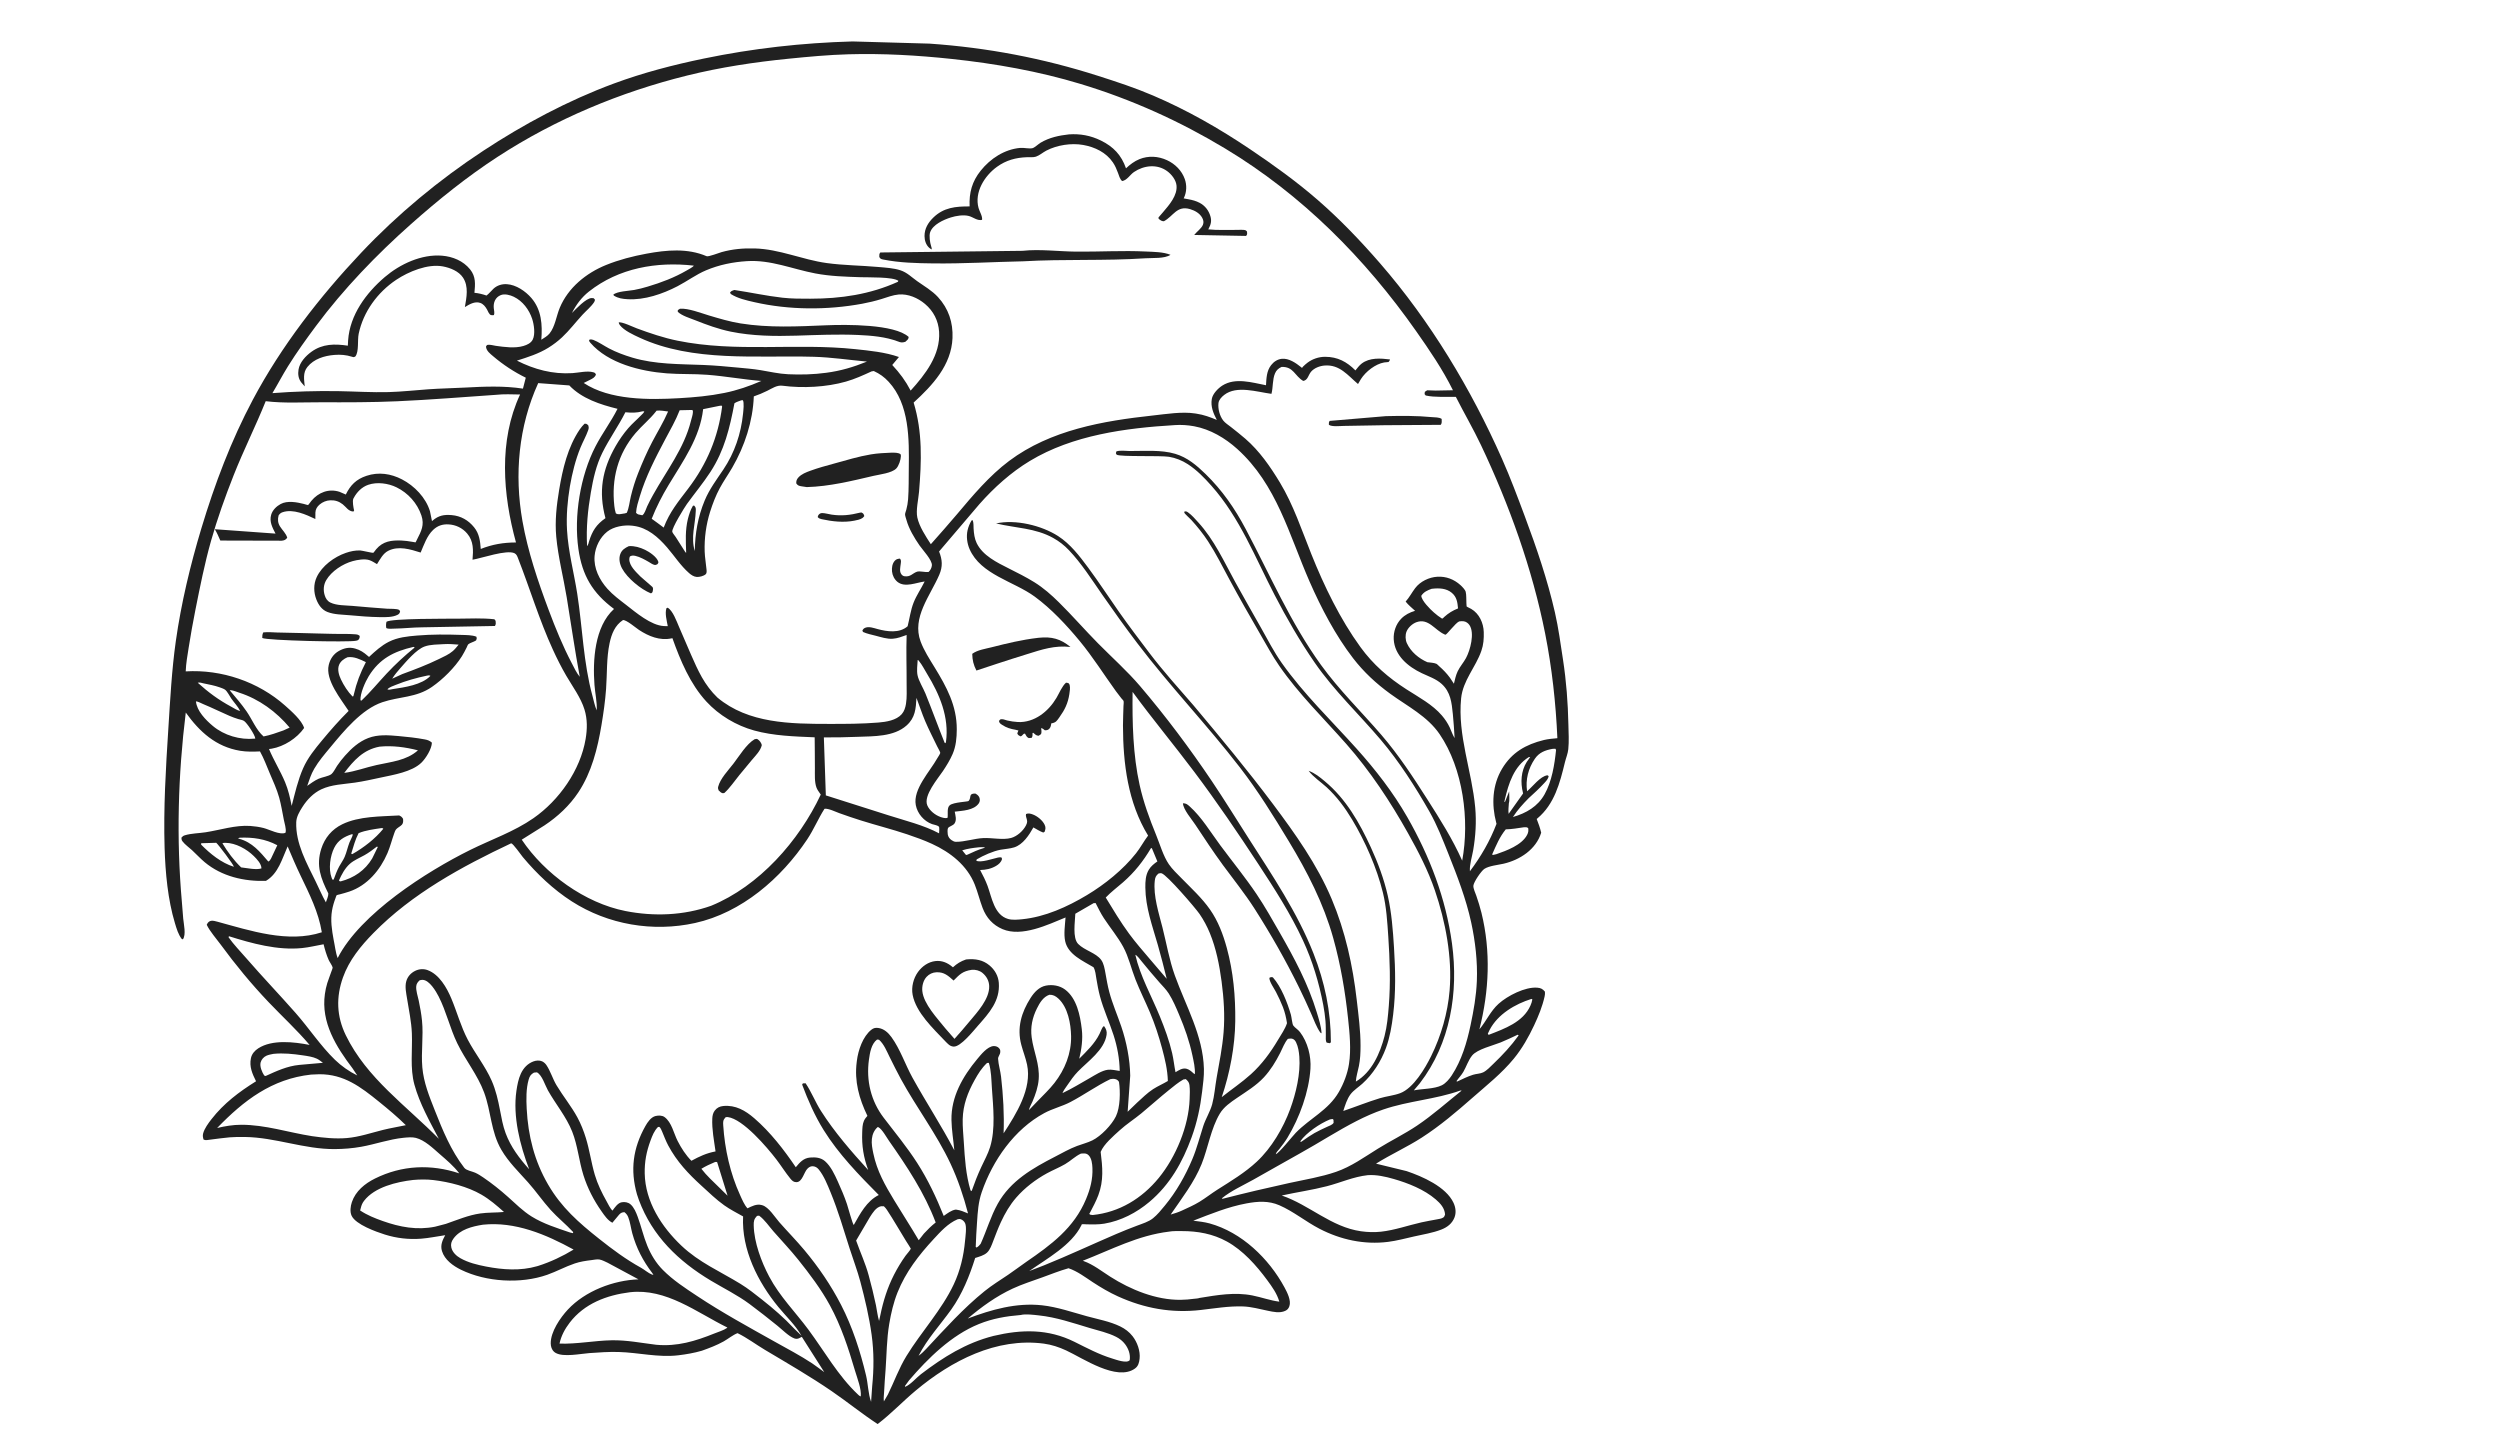 <?xml version="1.0" encoding="utf-8"?>
<!-- Generator: Adobe Illustrator 16.0.0, SVG Export Plug-In . SVG Version: 6.00 Build 0)  -->
<!DOCTYPE svg PUBLIC "-//W3C//DTD SVG 1.1//EN" "http://www.w3.org/Graphics/SVG/1.1/DTD/svg11.dtd">
<svg version="1.1" id="Calque_1" xmlns="http://www.w3.org/2000/svg" xmlns:xlink="http://www.w3.org/1999/xlink" x="0px" y="0px"
	 width="700px" height="400px" viewBox="0 0 700 400" enable-background="new 0 0 700 400" xml:space="preserve">
<g>
	<path fill="#212121" d="M439.151,202.864c-0.131-6.132-0.581-12.095-1.509-18.158c-0.679-4.422-1.262-8.835-2.257-13.203
		c-2.089-9.163-5.15-18.137-8.437-26.932c-2.023-5.421-4.039-10.81-6.384-16.108c-8.661-19.559-20.085-38.536-34.129-54.719
		c-5.436-6.265-11.251-12.354-17.521-17.798c-5.935-5.151-12.345-9.758-18.857-14.144c-8.658-5.831-17.599-10.947-27.208-15.058
		c-5.023-2.15-10.206-3.852-15.406-5.512c-15.498-4.95-30.937-7.882-47.155-9.017l-21.577-0.611
		c-14.111,0.399-27.809,1.928-41.632,4.79c-8.588,1.778-17.021,3.969-25.254,7.017c-12.802,4.741-25.16,11.348-36.549,18.837
		c-12.349,8.119-23.968,17.746-34.114,28.494c-11.656,12.35-22.379,26.155-30.366,41.178c-6.081,11.438-10.683,23.638-14.41,36.018
		c-3.098,10.292-5.652,20.939-7.156,31.589c-1.148,8.133-1.57,16.336-2.094,24.527c-0.712,11.14-1.386,22.219-1.045,33.397
		c0.21,6.881,0.902,14.458,2.899,21.059c0.457,1.507,0.919,3.151,1.909,4.404l0.316,0.096c0.946-1.318,0.227-4.246,0.089-5.787
		c-0.141-1.583-0.244-3.17-0.383-4.755c-1.556-17.557-1.067-35.479,1.097-52.956c3.862,5.397,8.447,9.574,15.197,10.705
		c1.869,0.313,3.702,0.26,5.584,0.179c1.077,1.934,1.847,4.021,2.707,6.057c0.952,2.252,2.018,4.534,2.673,6.892
		c0.567,2.043,0.882,4.131,1.3,6.205c0.186,0.926,0.706,2.566,0.501,3.46l-0.06,0.168c-1.479,0.703-4.554-0.939-6.104-1.333
		c-1.221-0.309-2.473-0.49-3.729-0.579c-4.142-0.291-8.433,1.137-12.508,1.77c-1.855,0.286-4.017,0.301-5.801,0.84
		c-0.512,0.153-0.64,0.302-0.984,0.688c0.04,0.445,0.042,0.655,0.323,1.027c0.671,0.89,1.822,1.696,2.653,2.461
		c1.195,1.098,2.292,2.316,3.54,3.357c4.785,3.996,11.024,5.427,17.152,5.239c3.489-2.061,4.517-6.182,6.08-9.656
		c1.167,2.774,2.341,5.519,3.645,8.231c2.469,5.144,4.99,10.131,5.926,15.816c-9.444,3.098-20.047-0.458-29.228-2.959
		c-1.15-0.313-2.271-0.616-2.915,0.678l-0.076,0.201c0.921,1.9,2.656,3.819,3.915,5.54c4.102,5.607,8.598,11.057,13.388,16.089
		c3.815,4.007,7.91,7.773,11.494,11.993c-4.345-0.849-10.455-1.579-14.37,0.949c-0.996,0.643-1.807,1.559-2.056,2.741
		c-0.509,2.413,0.39,4.378,1.43,6.486c-4.732,2.944-9.008,6.162-12.47,10.605c-0.873,1.119-2.004,2.648-2.354,4.033
		c-0.152,0.605-0.046,1.098,0.129,1.681c0.587,0.298,1.195,0.106,1.84,0.03c1.828-0.214,3.638-0.501,5.475-0.653
		c1.418-0.118,2.85-0.115,4.273-0.097c8.512,0.114,16.61,3.455,25.153,3.391c2.496-0.019,4.928-0.211,7.388-0.647
		c3.956-0.704,7.851-2.117,11.848-2.517c1.063-0.105,2.431-0.244,3.471,0.026c2.49,0.646,4.751,2.86,6.646,4.512
		c1.979,1.724,3.911,3.324,5.507,5.424c-7.929-2.65-16.067-2.292-23.617,1.456c-2.818,1.399-5.418,3.515-6.454,6.59
		c-0.382,1.14-0.6,2.697-0.07,3.824c1.16,2.463,6.842,4.483,9.284,5.256c3.315,1.046,6.732,1.436,10.2,1.164
		c2.237-0.174,4.493-0.655,6.716-0.979c-0.768,1.447-1.416,2.784-0.898,4.465c0.752,2.442,3.111,4.134,5.312,5.21
		c7.061,3.456,16.725,4.017,24.125,1.424c2.641-0.926,5.113-2.303,7.759-3.191c1.508-0.508,3.063-0.737,4.636-0.929
		c0.65-0.079,1.618-0.292,2.259-0.17c0.749,0.141,1.575,0.571,2.263,0.895l8.668,4.659c-7.011,0.25-14.922,3.254-19.774,8.456
		c-2.132,2.284-4.834,6.228-4.802,9.468c0.009,0.879,0.273,1.78,0.955,2.374c0.063,0.056,0.128,0.107,0.197,0.157
		c0.072,0.05,0.146,0.097,0.221,0.141c2.164,1.259,6.984,0.234,9.427,0.056c2.714-0.197,5.463-0.388,8.184-0.313
		c5.574,0.154,11.129,1.595,16.708,0.93c2.255-0.269,4.422-0.645,6.608-1.275c2.093-0.747,4.167-1.527,6.113-2.613
		c1.224-0.684,2.606-1.832,3.894-2.314c2.681,1.299,5.138,3.174,7.705,4.7c6.32,3.762,12.593,7.389,18.671,11.551
		c4.352,2.977,8.433,6.315,12.851,9.2c3.78-2.879,7.063-6.37,10.705-9.41c9.97-8.323,22.506-14.857,35.819-13.11
		c2.177,0.287,4.27,0.987,6.256,1.905c4.669,2.157,14.161,8.72,19.259,5.078c0.952-0.68,1.181-1.658,1.308-2.76
		c0.245-2.125-0.65-4.62-1.96-6.297c-0.944-1.207-2.101-2.074-3.47-2.744c-2.842-1.391-6.244-2.006-9.294-2.843
		c-4.128-1.131-8.328-2.611-12.601-3.073c-7.214-0.779-14.134,1.197-20.792,3.711c3.852-3.267,7.974-6.247,12.572-8.383
		c2.667-1.237,5.524-2.136,8.287-3.139c2.45-0.89,4.846-1.852,7.359-2.565c2.53,0.87,4.583,2.46,6.797,3.911
		c2.256,1.479,4.562,2.843,7.022,3.96c7.446,3.38,15.048,4.758,23.2,3.818c3.97-0.455,7.804-1.124,11.821-0.993
		c2.343,0.075,4.668,0.734,6.952,1.205c1.581,0.325,3.33,0.737,4.872,0.04c0.623-0.28,0.956-0.676,1.178-1.318
		c0.55-1.581-0.602-3.839-1.361-5.243c-4.389-8.112-11.974-15.446-20.998-17.935c-1.465-0.404-3.044-0.553-4.548-0.759
		c4.877-1.881,9.7-3.873,14.868-4.834c3.178-0.592,6.212-0.798,9.24,0.522c3.959,1.727,7.374,4.572,11.207,6.563
		c5.938,3.085,12.556,4.524,19.23,3.682c2.423-0.307,4.862-0.969,7.245-1.508c2.52-0.57,5.273-1.001,7.674-1.942
		c1.646-0.646,2.975-1.649,3.654-3.334c0.549-1.359,0.348-2.852-0.256-4.151c-2.092-4.5-8.725-7.388-13.134-8.877l-8.563-2.088
		c4.174-2.615,8.684-4.635,12.814-7.299c5.129-3.309,9.659-7.17,14.236-11.188c3.995-3.509,8.134-6.774,11.529-10.909
		c2.316-2.82,4.159-6.075,5.702-9.374c1.221-2.611,2.289-5.213,2.922-8.039c0.107-0.479,0.133-0.859,0.087-1.351
		c-0.626-0.759-1.146-1.031-2.133-1.112c-3.401-0.287-8.36,2.272-10.843,4.513c-2.294,2.072-3.429,4.838-5.37,7.154
		c2.741-10.749,3.231-21.829,0.576-32.637c-0.398-1.617-0.904-3.204-1.443-4.777c-0.251-0.729-0.881-2.043-0.818-2.808
		c0.086-1.049,2.212-4.136,3.058-4.697c1.32-0.88,3.832-1.101,5.386-1.459c4.581-1.058,9.118-4.003,10.541-8.686
		c-0.305-1.335-0.76-2.569-1.258-3.844l0.207-0.169c4.774-3.981,6.299-9.934,7.694-15.687c0.289-1.194,0.822-2.453,0.945-3.666
		C439.354,207.541,439.199,205.123,439.151,202.864z M56.313,236.489l0.025-0.385l4.212-0.123c0.547,0.443,4.866,6.11,4.938,6.72
		C61.983,241.609,58.84,239.061,56.313,236.489z M67.522,242.871c-2.038-1.947-3.808-4.352-5.252-6.767
		c0.28-0.11,0.567-0.113,0.867-0.111c2.853,0.021,5.971,1.761,7.944,3.718c0.885,0.878,2.122,2.176,2.122,3.444
		C71.708,243.646,69.099,243.042,67.522,242.871z M75.897,240.378c-0.269,0.438-0.315,0.594-0.766,0.861
		c-2.37-2.774-4.493-5.384-8.158-6.381l-0.329-0.089l0.393-0.208c3.711-0.183,7.302,0.337,10.607,2.108L75.897,240.378z
		 M71.301,206.821c-4.095,0.404-8.556-0.911-11.71-3.555c-1.987-1.664-4.491-4.202-4.726-6.893c0.572,0.031,1.511,0.559,2.074,0.792
		c2.467,1.012,4.832,2.21,7.279,3.258c0.814,0.349,1.625,0.65,2.473,0.909c0.475,0.145,1.235,0.264,1.645,0.535
		c0.817,0.542,3.082,3.939,3.147,4.921L71.301,206.821z M55.366,191.167c0.53-0.175,1.125,0.071,1.655,0.182
		c1.509,0.318,3.058,0.587,4.513,1.113c0.436,0.158,1.109,0.384,1.474,0.646c0.631,0.457,1.315,1.844,1.771,2.503
		c0.791,1.142,1.862,2.221,2.467,3.463c-0.783-0.129-1.777-0.801-2.479-1.181C61.208,195.975,58.376,193.884,55.366,191.167z
		 M69.059,199.217c-1.439-2.088-3.102-3.992-4.735-5.929l0.295-0.035c0.719,0.056,1.688,0.481,2.39,0.708
		c5.537,1.777,10.389,5.342,14.093,9.768l-1.755,0.798c-1.806,0.646-3.667,1.312-5.55,1.68
		C71.735,204.406,70.604,201.456,69.059,199.217z M88.396,246.836c-2.519-5.146-5.657-10.683-5.45-16.615
		c0.054-1.538,0.908-2.971,1.714-4.242c1.303-2.054,3.092-3.934,5.321-4.977c2.892-1.352,6.227-1.412,9.342-1.864
		c2.474-0.358,4.899-0.906,7.341-1.432c3.478-0.752,8.653-1.57,11.311-4.139c1.254-1.213,2.914-3.865,2.959-5.622
		c-0.601-0.564-1.227-0.773-2.023-0.92c-2.41-0.443-4.866-0.716-7.306-0.931c-2.871-0.256-5.785-0.493-8.525,0.567
		c-2.578,0.997-4.647,2.863-6.457,4.905c-0.804,0.908-1.563,1.855-2.234,2.863c-0.421,0.633-1.01,1.84-1.572,2.303
		c-0.751,0.62-2.637,0.882-3.584,1.306c-1.141,0.51-2.185,1.293-3.21,2c0.608-1.72,1.049-3.225,1.981-4.816
		c1.262-2.155,2.862-4.011,4.45-5.925c3.809-4.596,8.797-10.72,14.598-12.68c4.782-1.616,9.515-1.25,13.885-4.279
		c3.095-2.144,6.388-5.413,8.399-8.595c0.487-0.771,0.895-1.603,1.312-2.413c0.122-0.236,0.314-0.791,0.479-0.94
		c0.428-0.384,1.583-0.671,2.173-1.075c0.203-0.519,0.248-0.533,0.077-1.055c-1.263-0.478-2.824-0.443-4.166-0.49
		c-4.132-0.147-8.297-0.172-12.42,0.176c-2.726,0.23-5.425,0.498-7.909,1.746c-2.089,1.05-3.854,2.666-5.55,4.246l-0.378-0.313
		c-1.109-0.972-2.081-1.625-3.52-2.037c-1.62-0.461-3.118-0.131-4.558,0.681c-1.511,0.853-2.429,2.251-2.829,3.92
		c-1.008,4.217,3.439,9.578,5.571,12.863c-2.648,2.634-5.03,5.34-7.411,8.215c-2.032,2.453-4.032,4.897-5.328,7.839
		c-1.477,3.354-2.285,6.995-3.208,10.533c-0.441-2.244-0.958-4.509-1.843-6.623c-1.33-3.181-3.175-6.115-4.507-9.3l0.719-0.084
		c3.497-0.6,7.108-2.924,9.119-5.804c-0.673-2.179-3.596-4.724-5.318-6.258c-7.532-6.7-17.816-10.186-27.838-9.587
		c0.08-2.251,0.493-4.526,0.844-6.75c0.549-3.474,1.159-6.922,1.849-10.372c1.294-6.473,2.599-13.069,4.395-19.424
		c1.75-6.185,3.971-12.381,6.33-18.356c2.769-7.01,6.164-13.758,8.981-20.751c5.039,0.622,10.434,0.289,15.515,0.303
		c7.099,0.021,14.187,0.034,21.282-0.282c9.225-0.41,18.46-1.174,27.675-1.802c2.213-0.25,4.525-0.13,6.749-0.093
		c-6.042,12.971-4.831,28.019-1.145,41.43c-3.493,0.009-6.606,0.524-9.865,1.818c-0.159-2.213-0.405-4.265-1.859-6.061
		c-1.608-1.988-3.718-3.207-6.287-3.418c-2.136-0.176-3.638,0.087-5.321,1.523l-0.187,0.163l-0.565-2.771
		c-1.157-3.807-4.343-7.105-7.818-8.909c-3.132-1.627-6.576-2.139-9.96-1.006c-2.864,0.959-4.487,2.585-5.789,5.239l-1.779-0.767
		c-3.002-0.96-5.892,0.17-7.867,2.544c-0.121,0.145-0.823,1.146-0.912,1.176c-0.071,0.024-1.06-0.286-1.208-0.324
		c-1.964-0.5-4.608-0.976-6.462,0.018c-1.172,0.628-2.281,1.697-2.663,3.002c-0.574,1.967,0.35,3.602,1.21,5.292l-17-1.229
		c0.622,1,1.07,2.101,1.55,3.174l17.195,0.044c0.75-0.09,1.081-0.228,1.539-0.824c-0.288-1.165-1.418-2.172-2.042-3.197
		c-0.604-0.99-0.67-1.972-0.373-3.072c0.333-0.464,0.571-0.698,1.122-0.885c2.944-1.004,6.577,0.667,9.165,1.903l0.016-1.837
		c0.04-0.917,0.49-1.629,1.183-2.219c0.833-0.709,1.894-1.141,2.99-1.184c1.328-0.051,2.424,0.297,3.471,1.12
		c1.049,0.825,1.553,1.948,2.989,2.036l0.205-0.283c-0.185-0.752-0.515-2.589-0.225-3.31l0.129-0.228
		c0.855-1.626,2.263-3.058,4.039-3.671c2.497-0.863,5.608-0.432,7.932,0.704c3.25,1.59,5.821,4.45,6.971,7.894
		c0.887,2.657-0.033,4.355-1.227,6.708c-0.055,0.11-0.357,0.776-0.423,0.816c-0.006,0.005-0.843-0.148-0.883-0.155
		c-1.042-0.173-2.066-0.335-3.125-0.37c-2.773-0.091-5.086,0.187-7.005,2.438c-0.143,0.167-0.679,0.945-0.822,1.01
		c-0.163,0.075-3.132-0.635-3.637-0.659c-1.355-0.064-2.769,0.238-4.048,0.679c-3.243,1.118-6.67,3.625-8.148,6.784
		c-0.921,1.969-0.877,4.262-0.093,6.264c0.594,1.519,1.533,2.89,3.102,3.497c1.938,0.751,4.106,0.716,6.151,0.906
		c2.841,0.265,5.712,0.496,8.566,0.536c1.5,0.021,3.518,0.063,4.887-0.635c0.482-0.246,0.604-0.451,0.737-0.954
		c-0.085-0.14-0.125-0.32-0.256-0.418c-0.526-0.4-2.689-0.304-3.375-0.35c-3.249-0.219-6.495-0.512-9.74-0.791
		c-1.893-0.163-4.394-0.085-6.121-0.921c-0.908-0.438-1.359-1.185-1.64-2.118c-0.424-1.406-0.298-2.908,0.449-4.175
		c1.481-2.514,4.619-4.566,7.409-5.323c1.294-0.352,3.318-0.717,4.642-0.287c0.74,0.239,1.489,0.743,2.163,1.131
		c0.871-1.341,1.642-2.959,3.117-3.717c2.892-1.489,6.228-0.434,9.1,0.476c0.919-2.144,1.762-4.676,3.483-6.325
		c1.246-1.194,2.633-1.655,4.337-1.563c2.029,0.111,3.897,1.011,5.212,2.562c1.833,2.16,1.724,4.679,1.496,7.332
		c2.509-0.401,9.629-2.92,11.796-1.797c0.561,0.29,0.756,0.895,0.974,1.451c3.328,8.512,5.924,17.231,9.747,25.561
		c1.127,2.458,2.37,4.939,3.733,7.274c1.758,3.009,4.071,6.124,5.099,9.457c0.837,2.719,0.787,5.46,0.32,8.24
		c-1.468,8.747-7.415,17.18-14.611,22.186c-5.425,3.772-11.808,5.967-17.7,8.885c-12.211,6.046-30.834,17.899-37.119,30.282
		c-0.587-1.524-0.784-3.568-1.141-5.197c-0.493-2.684-0.906-5.428-0.434-8.151c0.203-1.169,0.557-2.37,0.986-3.475
		c0.069-0.179,0.2-0.677,0.316-0.791c0.059-0.057,0.792-0.207,0.884-0.232c0.894-0.24,1.791-0.486,2.667-0.783
		c5.004-1.687,8.64-6.023,10.667-10.764c0.78-1.822,1.248-3.751,1.917-5.611c0.354-0.985,0.44-1.083,1.271-1.671
		c0.275-0.195,0.655-0.415,0.868-0.679c0.412-0.508,0.353-1.039,0.306-1.644c-0.374-0.56-0.475-0.634-1.078-0.938
		c-5.162,0.316-11.218,0.163-15.953,2.477c-2.89,1.411-4.888,3.785-5.863,6.845c-1.518,4.762-0.131,8.272,1.979,12.535
		c0.009,0.796-0.435,1.718-0.693,2.471C90.18,250.774,89.342,248.77,88.396,246.836z M96.387,216.412
		c2.679-3.528,5.362-6.5,9.883-7.348c3.574-0.36,7.294,0.135,10.754,1.031c-3.216,2.874-7.491,3.204-11.562,4.113
		C102.41,214.872,99.5,216.015,96.387,216.412z M112.627,188.751l-2.809,1.285c0.653-1.084,1.508-2.079,2.344-3.027
		c1.614-1.827,4.389-5.132,6.7-5.979c1.636-0.6,3.756-0.564,5.495-0.674c1.366-0.082,2.701,0.033,4.062,0.142
		c-0.5,0.605-1.006,1.257-1.599,1.776c-1.096,0.959-2.581,1.604-3.882,2.24C119.573,186.158,116.141,187.466,112.627,188.751z
		 M120.522,189.238c-2.402,2.551-7.295,3.215-10.554,3.711c-0.457,0.07-1.11,0.306-1.493,0.05c0.563-0.608,1.578-0.924,2.343-1.234
		c2.85-1.155,5.705-1.947,8.708-2.584C119.964,189.125,120.129,189.01,120.522,189.238z M108.259,188.599
		c-2.356,2.518-4.55,5.206-7.053,7.582l-0.276-0.109c-0.121-1.877,1.345-5.162,2.322-6.749c3.025-4.903,7.017-6.914,12.481-8.185
		l0.227,0.025l0.113,0.167C113.296,183.589,110.708,185.984,108.259,188.599z M99.06,194.491l-0.115,0.437l-0.231,0.097
		c-1.305-1.296-2.456-3.116-3.243-4.772c-0.577-1.212-1.063-2.791-0.524-4.1c0.42-1.024,1.369-1.695,2.345-2.121
		c1.844-0.269,3.537,0.582,5.154,1.365C100.864,188.467,99.841,191.104,99.06,194.491z M166.243,83.51l-0.539-0.057
		c-1.608-0.018-4.475,3.102-5.564,4.19c1.168-2.318,2.712-4.393,4.757-6.008c8.377-6.61,18.979-8.431,29.364-7.259
		c-0.142,0.368-1.581,1.119-1.976,1.349c-3.428,1.993-7.136,3.397-10.924,4.524c-1.262,0.375-2.523,0.714-3.819,0.945
		c-1.475,0.262-4.748,0.365-5.811,1.311l0.16,0.272c1.275,0.774,2.348,0.905,3.802,0.997c4.749,0.299,9.861-1.477,14.017-3.633
		c2.698-1.4,5.167-3.262,7.975-4.448c3.676-1.552,7.477-2.32,11.445-2.573c6.64-0.436,12.754,2.222,19.156,3.44
		c4.207,0.8,8.394,0.915,12.656,1.057c2.226,0.074,9.127-0.122,10.602,1.013l-0.135,0.278c-7.829,3.542-15.996,4.726-24.515,4.731
		c-2.599,0.002-5.221,0.011-7.809-0.281c-4.532-0.511-8.977-1.494-13.482-2.165c-0.572,0.208-0.803,0.235-1.194,0.716l0.217,0.42
		c1.971,1.24,4.362,1.766,6.609,2.279c9.743,2.224,20.353,2.253,30.183,0.438c1.842-0.34,3.64-0.774,5.432-1.328
		c1.544-0.479,3.174-1.119,4.791-1.258c2.641-0.227,5.349,0.95,7.349,2.634c2.385,2.006,3.766,4.695,3.964,7.808
		c0.41,6.473-3.881,11.955-7.97,16.466c-1.461-2.798-3.013-4.865-5.152-7.176l1.877-2.23c-3.851-1.361-8.243-1.778-12.288-2.207
		c-16.518-1.75-33.327,0.988-49.726-2.366c-3.854-0.788-7.697-2.083-11.38-3.449c-1.007-0.373-4.326-1.973-5.084-1.643
		c0.08,0.282,0.169,0.523,0.351,0.756c1.178,1.519,3.792,2.704,5.508,3.497c14.927,6.899,32.708,4.906,48.712,5.347
		c5.009,0.138,9.966,0.895,14.953,1.347c-3.809,1.541-7.353,2.604-11.451,3.138c-3.444,0.476-7.131,0.566-10.603,0.406
		c-2.666-0.123-5.213-0.734-7.835-1.162c-2.049-0.334-4.111-0.499-6.177-0.695c-3.243-0.309-6.517-0.612-9.772-0.743
		c-6.63-0.267-13.461-0.138-19.869-2.058c-2.23-0.669-4.481-1.496-6.543-2.584c-1.443-0.762-2.862-1.786-4.382-2.378
		c-0.362-0.141-0.639-0.144-1.018-0.109l-0.186,0.35c0.124,0.212,0.23,0.389,0.392,0.576c4.998,5.78,14.093,7.995,21.367,8.552
		c3.781,0.29,7.595,0.112,11.388,0.405c5.077,0.392,10.059,1.322,15.121,1.721c-3.375,1.466-6.743,2.625-10.355,3.358
		c-4.189,0.851-8.364,1.225-12.623,1.469c-8.462,0.487-19.48,0.589-26.767-4.259l1.765-0.877c0.722-0.371,1.39-0.675,1.656-1.494
		c-0.217-0.414-0.263-0.488-0.744-0.627c-1.687-0.487-4.085,0.131-5.836,0.243c-5.539,0.353-10.652-1.026-15.543-3.499
		c3.047-0.975,6.082-1.916,8.82-3.618c1.355-0.843,2.64-1.81,3.806-2.899c2.06-1.922,3.815-4.242,5.723-6.319
		c1.041-1.131,2.44-2.265,3.27-3.538c0.139-0.214,0.186-0.425,0.243-0.669L166.243,83.51z M251.987,156.408
		c-0.616,0.068-1.021,0.127-1.462,0.622c-0.711,0.799-0.857,1.968-0.757,2.988c0.108,1.111,0.662,2.218,1.543,2.92
		c2.08,1.661,5.245,0.177,7.596-0.125c-0.979,1.997-2.274,3.836-3.097,5.911c-0.838,2.12-1.113,4.425-1.675,6.626
		c-2.292,2.023-5.763,1.505-8.449,0.776c-0.965-0.262-2.325-0.755-3.317-0.388c-0.494,0.184-0.72,0.394-0.908,0.869l0.214,0.356
		c1.097,0.494,2.342,0.74,3.509,1.041c1.503,0.392,3.192,0.951,4.76,0.846c1.375-0.094,2.625-0.599,3.915-1.054
		c-0.166,4.519,0.017,9.067-0.005,13.591c-0.009,1.854,0.126,3.88-0.181,5.707c-0.176,1.052-0.482,2.075-1.203,2.89
		c-1.511,1.709-4.338,2.148-6.495,2.326c-4.608,0.38-9.279,0.389-13.902,0.385c-10.693-0.01-22.537-0.104-31.194-7.376
		c-1.716-1.651-3.197-3.633-4.366-5.704c-1.132-2.008-2.086-4.144-3.003-6.254c-1.145-2.634-2.265-5.277-3.413-7.908
		c-0.656-1.504-1.697-4.479-3.159-5.299l-0.332,0.142c-0.487,1.464,0.105,3.559,0.373,5.031l-1.077-0.028
		c-3.627-0.181-7.835-3.794-10.6-5.937c-1.803-1.397-3.682-2.776-5.209-4.482c-2.243-2.506-3.909-5.782-3.604-9.232
		c0.228-2.557,1.517-5.191,3.535-6.787c1.815-1.436,4.723-1.923,6.973-1.669l0.351,0.045c3.925,0.479,6.927,3.146,9.431,6.039
		c2.043,2.362,3.811,5.139,6.168,7.197c0.594,0.52,1.316,1.006,2.129,1.072c0.75,0.059,1.953-0.248,2.516-0.753
		c0.306-0.273,0.278-0.822,0.247-1.203c-0.144-1.709-0.47-3.411-0.529-5.125c-0.128-3.743,0.395-7.593,1.523-11.167
		c0.715-2.265,1.577-4.517,2.705-6.61c1.063-1.976,2.365-3.81,3.489-5.749c3.504-6.047,5.766-12.95,6.041-19.945
		c1.279-0.425,2.554-0.974,3.762-1.569c1.361-0.671,2.686-1.629,4.253-1.422c5.652,0.746,12.329,0.41,17.797-1.159
		c2.477-0.709,4.812-1.768,7.146-2.846l0.631-0.109c1.648,0.755,2.935,1.677,4.164,3.006c5.868,6.346,5.741,16.138,5.641,24.186
		c-0.036,2.894,0.016,5.831-0.191,8.718c-0.072,0.993-0.252,1.937-0.497,2.899c-0.089,0.356-0.346,0.964-0.354,1.31
		c-0.008,0.41,0.265,1.141,0.378,1.552c0.686,2.509,2.213,5.054,3.686,7.179c0.883,1.275,3.579,4.109,3.448,5.575
		c-0.062,0.695-0.43,1.391-0.945,1.853c-0.882,0.105-2.498-0.329-3.187-0.1c-1.32,0.439-1.844,1.549-3.563,1.28
		c-0.361-0.056-0.626-0.257-0.841-0.542c-0.629-0.841-0.289-1.949-0.192-2.902C252.271,157.271,252.394,156.889,251.987,156.408z
		 M256.422,225.428c0.453,2.386,2.293,4.521,4.559,5.324c0.579,0.204,1.41,0.277,1.882,0.672c0.246,0.207,0.091,1.532,0.079,1.907
		c-4.282-2.293-9.473-3.546-14.094-5.022l-17.363-5.519l-0.25-0.062l-0.553-16.253c3.15,0.026,6.296-0.046,9.444-0.164
		c4.511-0.172,10.147,0.012,13.718-3.179c2.453-2.193,2.585-4.692,2.769-7.724c0.835,2.17,1.524,4.365,2.439,6.512
		c1.021,2.392,2.212,4.695,3.339,7.037c0.163,0.342,0.914,1.626,0.885,1.851c-0.038,0.311-0.662,1.196-0.833,1.504
		C260.396,216.002,255.58,220.981,256.422,225.428z M259.126,194.192c-0.634-1.564-1.912-3.551-2.225-5.167
		c-0.253-1.297-0.027-2.898,0.048-4.223c0.235,0.043,0.128-0.002,0.371,0.289c0.852,1.021,1.543,2.418,2.247,3.568
		c3.545,5.793,6.251,12.162,5.303,19.093l-0.129,0.344l-0.245-0.114C262.653,203.406,260.979,198.765,259.126,194.192z
		 M228.613,220.524c0.219,0.587,0.626,1.142,0.984,1.651l0.217,0.307c-6.087,12.98-17.28,25.659-30.722,31.146
		c-7.668,2.715-15.996,3.032-23.962,1.461c-11.341-2.237-22.634-10.418-29.042-19.98l6.381-4.007
		c3.698-2.459,6.997-5.528,9.464-9.24c3.738-5.628,5.387-12.295,6.485-18.868c0.567-3.4,1.033-6.654,1.285-10.095
		c0.314-4.265,0.09-8.619,0.983-12.823c0.542-2.549,1.488-4.984,3.753-6.461c0.993-0.06,3.602,2.192,4.493,2.775
		c2.695,1.769,5.837,3.058,9.092,2.355l0.251-0.056c2.226,6.243,4.956,12.808,9.512,17.75c3.538,3.839,8.34,6.704,13.37,8.099
		c5.424,1.504,11.359,1.675,16.951,1.911c0.052,2.922,0.034,5.846,0.061,8.766C228.186,216.873,228.027,218.948,228.613,220.524z
		 M194.321,141.528l-0.328,0.131c-0.692,1.176-1.039,2.345-1.387,3.651c-0.768,3.197-0.592,6.198-0.48,9.458
		c-0.236-0.14-0.16-0.062-0.319-0.306c-0.884-1.364-1.725-2.753-2.619-4.113c-0.208-0.317-0.875-1.111-0.949-1.444
		c-0.22-0.976,3.465-6.903,4.108-7.794c2.179-3.015,4.536-5.836,6.572-8.964c3.914-6.011,5.408-12.299,6.724-19.225
		c0.539-0.391,1.293-0.594,1.914-0.832l0.441-0.041c0.414,0.667,0.141,2.944,0.053,3.808c-0.565,5.59-2.365,10.92-5.495,15.59
		c-1.912,2.852-3.922,5.515-5.25,8.712c-1.927,4.635-2.667,9.154-2.772,14.13c-1.161-3.91,0.141-7.327,0.282-11.212
		C194.844,142.285,194.867,142.091,194.321,141.528z M192.711,136.781c-2.761,3.633-5.235,6.594-6.878,10.942l-1.658-1.238
		l-1.698-1.229c1.292-3.292,2.92-6.452,4.743-9.479c4.067-6.754,8.743-13.151,9.661-21.211l4.567-0.931l0.588-0.071l0.159,0.264
		C201.106,122.392,197.932,129.913,192.711,136.781z M193.454,117.878c-1.891,7.654-6.852,13.954-10.616,20.731
		c-0.578,1.042-1.138,2.096-1.638,3.178c-0.367,0.799-0.64,1.973-1.344,2.49l-1.157-0.247c-0.276-0.118-0.386-0.229-0.599-0.434
		c0.069-1.546,0.608-3.142,1.05-4.619c1.674-5.586,4.367-10.779,7.089-15.915c1.426-2.69,2.973-5.345,4.069-8.191l3.409-0.08
		l0.221,0.071c0.061,0.211,0.088,0.257,0.082,0.508C194.004,116.134,193.639,117.129,193.454,117.878z M182.603,123.771
		c-1.464,2.801-2.737,5.724-3.904,8.661c-0.86,2.165-1.522,4.312-2.068,6.574c-0.346,1.434-0.508,3.268-1.138,4.585l-0.552,0.165
		l-0.478,0.071c-0.738,0.101-1.425,0.351-2.032-0.105c-0.211-0.678-0.34-1.33-0.417-2.036c-0.836-7.561,0.948-14.569,5.944-20.421
		c1.79-2.096,3.962-3.831,5.671-6.01l0.209-0.271c1.042-0.128,2.188,0.115,3.231,0.234
		C185.794,118.175,184.095,120.921,182.603,123.771z M179.543,116.253c-1.178,1.23-2.503,2.332-3.618,3.62
		c-1.314,1.519-2.525,3.25-3.525,4.994c-3.81,6.635-4.864,12.813-2.873,20.217c-2.557,1.795-3.67,3.547-4.596,6.498
		c-0.12,0.469-0.215,0.857-0.456,1.281l-0.095-0.076c-0.277-5.031,0.201-9.915,1.052-14.869c0.665-3.862,1.484-7.617,3.234-11.155
		c1.926-3.893,4.481-7.438,6.441-11.329c1.762,0.151,3.056,0.201,4.784-0.255l0.51-0.008
		C180.341,115.543,179.813,115.974,179.543,116.253z M159.402,107.919c3.533,3.706,8.675,5.353,13.504,6.552
		c-1.839,3.648-4.297,6.896-6.165,10.51c-4.266,8.246-6.105,19.514-4.786,28.74c1.059,7.402,3.948,12.319,9.971,16.787
		c-5.465,4.965-5.984,14.414-5.472,21.277c0.173,2.322,0.759,4.807,0.628,7.12c-0.547-1.234-0.834-2.736-1.191-4.042
		c-2.557-9.354-2.775-19.044-4.257-28.577c-0.927-5.962-2.525-11.831-2.868-17.874c-0.23-4.06,0.137-8.176,0.796-12.179
		c0.642-3.698,1.558-7.45,2.986-10.931c0.66-1.612,1.56-3.187,2.136-4.821c0.211-0.603,0.207-0.848-0.002-1.446
		c-0.459-0.349-0.457-0.431-1.022-0.383c-0.485,0.491-0.924,0.989-1.313,1.56c-3.386,4.977-4.813,11.099-5.787,16.953
		c-0.722,4.347-1.22,8.721-0.811,13.133c0.532,5.734,2.002,11.316,2.935,16.989c1.219,7.417,2.275,14.829,3.65,22.219
		c-0.902-1.068-1.591-2.579-2.245-3.824c-2.501-4.761-4.556-9.802-6.442-14.835c-3.027-8.076-5.861-16.45-7.363-24.965
		c-2.298-13.041-1.091-26.507,4.415-38.612L159.402,107.919z M98.66,239.147c-0.205-0.02-0.094,0.014-0.313-0.151
		c0.606-1.909,1.123-3.935,2.061-5.712c1.943-0.823,4.347-1.107,6.414-1.423c0.381,0.03,0.212-0.037,0.506,0.192
		C105.043,234.87,101.803,237.365,98.66,239.147z M105.803,237.126l-1.58,3.229c-2.006,3.372-5.094,5.452-8.841,6.435
		c-0.398-0.079-0.247,0.021-0.474-0.271c0.771-1.681,1.636-3.376,3.034-4.631c1.167-1.046,2.745-1.669,4.106-2.433
		c1.222-0.684,2.342-1.53,3.447-2.388L105.803,237.126z M97.86,235.865c-0.518,1.33-0.799,2.766-1.361,4.072
		c-0.398,0.927-1.032,1.766-1.513,2.652c-0.644,1.187-1.102,2.433-1.563,3.697l-0.357,0.009l-0.229-0.575
		c-0.906-2.421-0.401-6.042,0.739-8.319c1.062-2.114,2.717-3.087,4.872-3.805l0.355,0.036
		C98.638,234.402,98.148,235.127,97.86,235.865z M82.745,283.604c-4.551-5.161-9.304-10.135-13.814-15.332
		c-1.666-1.921-3.452-3.747-4.928-5.822l0.089-0.31c6.495,2.038,13.608,4.006,20.479,3.32c2.014-0.201,4.036-0.714,6.032-1.064
		c0.365,1.483,0.812,3.007,1.433,4.404c0.236,0.533,1.057,1.657,1.113,2.15c0.016,0.138-0.286,0.852-0.343,1.024
		c-0.37,1.099-0.816,2.174-1.165,3.279c-0.31,0.982-0.529,2.052-0.673,3.073c-1.124,7.966,3.167,14.789,7.759,20.833l1.307,1.971
		c-2.237-1.088-4.462-2.652-6.248-4.387C89.703,292.777,86.508,287.871,82.745,283.604z M72.979,297.473
		c0.227-0.833,0.874-1.545,1.659-1.889c0.597-0.261,1.296-0.373,1.932-0.505c2.769-0.273,5.482,0.013,8.219,0.418
		c1.238,0.185,2.813,0.395,3.951,0.945c0.598,0.29,1.155,0.748,1.683,1.147l-6.6,0.583c-3.421,0.327-6.389,1.718-9.465,3.116
		l-0.386-0.152C73.371,300.208,72.671,298.604,72.979,297.473z M107.255,316.373c-3.341,0.833-6.692,1.989-10.137,2.283
		c-3.208,0.273-6.571-0.076-9.75-0.533c-6.648-1.033-13.053-3.204-19.855-3.188c-2.295,0.007-4.493,0.38-6.717,0.905
		c7.429-7.687,15.333-13.761,26.302-14.954l2.298-0.097c6.906-0.041,11.601,3.551,16.726,7.698c2.602,2.105,5.126,4.213,7.511,6.566
		C111.509,315.514,109.367,315.847,107.255,316.373z M121.743,310.896c-1.553-3.939-3.123-7.78-3.492-12.038
		c-0.377-4.352,0.354-8.691-0.089-13.073c-0.193-1.902-0.521-3.737-0.917-5.604c-0.252-1.196-0.822-2.836-0.696-4.058
		c0.074-0.715,0.442-1.171,0.954-1.639c0.301-0.089,0.57-0.141,0.886-0.121c1.86,0.111,3.669,3.163,4.432,4.654
		c2.135,4.174,3.153,8.854,5.201,13.085c2.283,4.719,5.682,8.83,7.52,13.768c1.992,5.354,1.873,10.983,4.836,16.071
		c2.011,3.453,4.855,6.174,7.487,9.132c2.209,2.481,4.092,5.243,6.315,7.704c1.986,2.199,4.308,4.031,6.307,6.199l-0.053,0.314
		l-0.829-0.193c-3.66-1.25-7.416-2.408-10.725-4.458c-2.465-1.528-4.483-3.575-6.633-5.493c-2.195-1.96-4.51-3.806-6.942-5.463
		c-0.72-0.491-1.473-0.974-2.27-1.33c-0.909-0.406-2.451-0.604-3.046-1.378C126.268,322.145,123.959,316.519,121.743,310.896z
		 M124.837,342.686l-3,0.784c-5.07,1.036-9.892,0.114-14.692-1.589c-2.219-0.787-4.344-1.638-6.309-2.951l0.19-0.705
		c0.184-0.767,0.422-1.357,0.912-1.996c2.956-3.858,9.154-5.312,13.714-5.837c1.827-0.166,3.872-0.192,5.695,0.026
		c4.455,0.531,9.553,1.824,13.446,4.076c2.313,1.339,4.334,3.084,6.318,4.86c-2.221,0.213-4.463,0.105-6.676,0.42
		C131.141,340.242,127.974,341.608,124.837,342.686z M150.707,354.445l-0.319,0.094c-4.648,1.354-9.613,1.008-14.313,0.087
		c-2.468-0.482-4.943-1.076-7.153-2.321c-1.139-0.643-2.243-1.666-2.547-2.989c-0.221-0.958,0.019-1.697,0.573-2.478
		c1.855-2.609,5.274-3.443,8.253-3.92c9.026-0.951,17.644,2.71,25.406,6.96C157.528,351.756,154.145,353.352,150.707,354.445z
		 M167.773,346.882c-5.719-4.539-10.565-8.771-14.297-15.194c-3.831-6.593-5.607-13.641-5.999-21.234
		c-0.136-2.638-0.188-5.609,0.549-8.166c0.281-0.974,0.604-1.459,1.48-1.958l0.84-0.077c1.475,0.817,2.247,3.581,3.071,5.049
		c2.189,3.896,5.133,7.351,6.795,11.542c1.554,3.921,1.888,8.196,3.148,12.206c1.146,3.648,2.892,7.027,5.092,10.151
		c0.832,1.181,1.699,2.479,3.011,3.167l1.872-2.246c0.458-0.516,0.827-0.681,1.504-0.719c0.497,0.401,0.813,0.78,1.055,1.377
		c0.566,1.391,0.74,3.077,1.143,4.541c1.142,4.158,3.001,7.72,5.597,11.13l0.319,0.466c-0.182,0.001-0.233,0.015-0.429-0.058
		c-0.95-0.348-2.128-1.386-3.067-1.904C175.22,352.611,171.558,349.883,167.773,346.882z M203.557,371.828
		c-0.924,0.658-2.433,1.104-3.488,1.528c-5.39,2.17-10.439,3.714-16.307,3.183c-4.17-0.503-8.262-1.34-12.49-1.26
		c-4.856,0.091-9.768,1.097-14.607,0.933c0.448-2.164,1.518-4.133,2.858-5.879c4.114-5.354,10.35-7.686,16.842-8.505
		c10.22-1.161,18.647,5.629,27.288,9.874L203.557,371.828z M227.431,381.761c-3.396-2.245-7.057-4.153-10.607-6.144
		c-7.288-4.087-14.661-8.107-21.624-12.733c-3.398-2.257-6.706-4.391-9.601-7.303c-1.894-1.903-3.329-4.271-4.348-6.749
		c-1.087-2.644-1.702-5.439-2.691-8.115c-0.448-1.21-1.028-2.67-2.036-3.52c-0.674-0.568-1.601-0.718-2.454-0.563
		c-1.104,0.201-1.941,1.48-2.569,2.334c-0.659-0.586-1.217-1.821-1.654-2.598c-1.331-2.362-2.537-4.84-3.306-7.445
		c-0.998-3.388-1.46-6.916-2.504-10.293c-0.607-1.962-1.377-3.927-2.355-5.734c-1.696-3.137-4.02-5.962-5.858-9.025
		c-1.067-1.78-1.7-3.996-2.844-5.67c-0.287-0.419-0.73-0.819-1.194-1.031c-0.732-0.334-1.701-0.253-2.435,0.026
		c-1.651,0.625-2.775,1.845-3.512,3.425c-0.69,1.479-1.006,3.21-1.243,4.815c-1.048,7.154,1.005,15.266,3.57,21.949
		c-2.75-3.05-5.156-6.227-6.598-10.109c-0.773-2.082-1.155-4.273-1.572-6.447c-0.538-2.808-1.169-5.59-2.321-8.217
		c-1.779-4.054-4.652-7.591-6.71-11.518c-1.935-3.689-2.991-7.689-4.593-11.508c-1.274-3.034-3.375-6.747-6.647-7.955
		c-1.117-0.414-2.36-0.33-3.425,0.181c-1.236,0.594-2.161,1.598-2.543,2.924c-0.446,1.544-0.015,3.404,0.235,4.971
		c0.512,3.206,1.197,6.366,1.328,9.625c0.189,4.735-0.557,9.754,0.711,14.364c1.468,5.343,4.282,10.289,6.844,15.171
		c-9.127-9.287-20.181-16.952-26.044-28.979c-2.602-5.337-2.767-10.679-0.798-16.221c1.717-4.829,4.998-8.817,8.544-12.435
		c10.791-11.014,24.726-18.589,38.543-25.109c0.577,0.074,2.69,3.172,3.27,3.863c3.941,4.702,8.525,9.072,13.697,12.393
		c10.18,6.535,22.735,8.659,34.518,6.064c13.028-2.871,24.131-12.505,31.406-23.412c1.836-2.753,3.078-5.807,4.847-8.572
		c1.046-0.171,3.162,0.868,4.16,1.227c1.983,0.711,3.974,1.392,5.982,2.023c4.301,1.354,8.687,2.455,12.962,3.887
		c2.375,0.794,4.732,1.647,7.01,2.692c5.147,2.36,9.805,6.008,11.958,11.389c0.857,2.145,1.381,4.401,2.202,6.554
		c1.047,2.75,2.863,4.776,5.583,5.932c5.375,2.281,12.7-1.246,17.637-3.273c-0.145,2.061-0.542,4.649-0.099,6.663
		c0.824,3.738,4.962,5.484,7.936,7.275c0.534,0.938,0.625,2.183,0.802,3.236c0.272,1.636,0.569,3.273,0.995,4.878
		c1,3.759,2.64,7.249,3.827,10.935c1.032,3.211,1.662,6.612,1.703,9.986c-1.016-0.146-2.275-0.457-3.291-0.336
		c-1.711,0.206-3.629,1.501-5.11,2.346c-2.51,1.432-5.01,2.96-7.622,4.2c0.279-0.746,0.826-1.428,1.272-2.086
		c0.938-1.386,1.897-2.77,3.067-3.974c2.772-2.854,7.408-6.039,8.018-10.287c0.135-0.937-0.138-1.625-0.676-2.372
		c-0.085,0.018-0.192-0.008-0.257,0.051c-0.333,0.302-0.819,1.615-1.044,2.07c-1.346,2.731-3.567,4.834-5.687,6.964
		c0.657-2.714,1.048-5.477,0.719-8.264c-0.455-3.844-1.403-8.685-4.713-11.125c-1.489-1.099-3.514-1.434-5.312-1.089
		c-1.922,0.369-3.295,1.871-4.306,3.448c-2.599,4.052-3.88,8.424-2.602,13.168c0.497,1.849,1.21,3.635,1.608,5.51
		c1.435,6.742-3.047,13.818-6.57,19.239c0.197-5.373-0.103-10.527-0.71-15.862c-0.186-1.637-0.746-3.396-0.835-4.996
		c-0.033-0.611,0.557-1.178,0.605-1.825c0.04-0.537,0.008-0.78-0.368-1.192c-0.36-0.397-0.967-0.583-1.482-0.554
		c-1.732,0.094-3.559,2.398-4.599,3.646c-4.046,4.854-7.332,10.546-7.21,17.05c0.054,2.844,0.545,5.659,0.801,8.488
		c-3.632-6.94-7.935-13.484-11.719-20.341c-2.008-3.636-3.438-7.98-5.864-11.322c-0.921-1.271-2.124-2.391-3.746-2.595
		c-0.747-0.093-1.291,0.023-1.887,0.49c-2.395,1.876-3.699,5.736-4.067,8.674l-0.043,0.35c-0.703,5.4,0.667,10.289,2.991,15.107
		c-0.386,0.422-0.733,0.858-0.969,1.383c-0.441,0.984-0.445,2.141-0.488,3.203c-0.154,3.805,0.374,7.014,1.676,10.579
		c-4.744-5.22-9.439-10.601-13.235-16.566c-1.575-2.476-2.672-5.336-4.292-7.726l-0.771,0.03l-0.193,0.349
		c1.627,4.37,3.558,8.766,6.024,12.728c4.198,6.744,9.866,12.566,15.432,18.178c-3.385,1.685-5.21,5.215-7.009,8.401
		c-0.353-0.323-1.584-4.912-1.898-5.847c-0.722-2.154-1.636-4.274-2.573-6.343c-0.881-1.943-1.953-4.271-3.591-5.691
		c-1.158-1.007-2.665-1.136-4.144-1.016c-1.881,0.156-2.909,1.368-4.024,2.72c-3.311-4.907-7.121-9.825-11.623-13.714
		c-2.505-2.164-5.253-3.76-8.677-3.431c-0.984,0.096-1.77,0.474-2.381,1.271c-0.505,0.658-0.661,1.422-0.7,2.234
		c-0.143,2.978,0.499,6.253,0.912,9.211c-2.57,0.481-4.488,1.396-6.759,2.624c-1.57-1.575-2.836-3.554-3.847-5.527
		c-1.103-2.15-1.67-5.264-3.689-6.725c-0.672-0.486-1.737-0.476-2.509-0.283c-1.29,0.321-2.231,1.729-2.846,2.82
		c-3.483,6.195-4.28,12.3-2.351,19.107l0.548,1.622c3.757,10.063,11.044,17.09,20.135,22.536c3.635,2.177,7.415,4.021,10.834,6.552
		c2.655,1.963,5.249,4.029,7.822,6.1c1.345,1.083,3.12,2.92,4.7,3.53c0.469,0.179,0.991,0.164,1.43-0.081l0.688-0.358l6.29,9.891
		C229.663,383.41,228.58,382.521,227.431,381.761z M269.424,238.087c1.534-0.475,3.068-0.681,4.659-0.844
		c0.569-0.08,1.145-0.023,1.715,0.003c-0.346,0.244-0.189,0.177-0.569,0.287c-1.463,0.432-2.803,1.063-4.181,1.701
		c-0.175,0.118-0.362,0.126-0.565,0.165L269.424,238.087z M320.696,248.511c0.052,5.615,1.979,10.764,3.501,16.089
		c0.898,3.139,1.707,6.3,2.484,9.47l-4.456-5.217c-2.075-2.443-4.196-4.853-6.096-7.438c-2.335-3.184-4.473-6.729-6.522-10.106
		c1.458-1.542,3.231-2.858,4.832-4.258c3.252-2.846,5.652-5.891,7.848-9.597l0.244,0.061l1.535,3.689
		c-0.924,0.63-1.818,1.351-2.4,2.323C320.753,245.05,320.681,246.789,320.696,248.511z M256.806,325.61
		c-2.826-4.396-6.173-8.466-9.348-12.612c-3.582-4.677-4.969-10.436-4.157-16.273c0.267-1.925,0.648-4.415,2.277-5.654l0.549,0.054
		c1.39,1.231,2.159,3.211,2.975,4.851c1.028,2.063,2.041,4.125,3.146,6.148c4.387,8.032,10.011,15.415,13.894,23.694
		c2.063,4.399,3.691,9.229,4.907,13.938c-1.058-0.422-2.121-0.917-3.26-1.051l-0.181-0.017c-1.193,0.146-2.399,1.089-3.366,1.772
		C262.177,335.297,259.818,330.297,256.806,325.61z M261.992,342.291c-1.22,0.965-2.262,1.984-3.31,3.131l-1.438,1.837
		c-2.202-3.75-4.585-7.408-6.842-11.13c-2.596-4.277-4.86-8.249-5.88-13.207c-0.269-1.305-0.54-2.681-0.398-4.017
		c0.134-1.284,0.653-2.507,1.649-3.342l0.189,0.062c1.014,0.527,2.272,2.833,2.956,3.807
		C253.968,326.636,258.868,334.009,261.992,342.291z M269.872,319.875c-0.132-2.142-0.368-4.342-0.317-6.486
		c0.097-4.02,1.39-7.46,3.327-10.948c1.016-1.829,1.967-3.371,3.488-4.813l0.511-0.024c0.701,2.285,0.691,4.758,0.854,7.133
		c0.357,5.181,1.044,11.42-0.514,16.451c-0.594,1.918-1.624,3.767-2.467,5.588c-1.021,2.202-1.894,4.434-2.695,6.726l-0.313-0.193
		C270.43,328.86,270.157,324.471,269.872,319.875z M273.568,342.275c0.188-2.921,0.36-5.694,1.322-8.485
		c3.05-8.865,9.133-17.602,17.512-22.122c2.342-1.265,4.967-1.869,7.322-3.103c3.796-1.986,7.324-4.545,11.164-6.398
		c0.424-0.102,0.94-0.137,1.368-0.023c0.543,0.145,0.757,0.329,1.061,0.784c0.41,2.741,0.345,7.173-0.862,9.646
		c-1.183,2.421-4.18,5.537-6.592,6.731c-1.334,0.659-2.894,1.039-4.293,1.566c-2.149,0.81-4.083,1.93-6.117,2.979
		c-6.316,3.256-12.48,6.747-16.076,13.185c-1.984,3.552-3.116,7.532-4.793,11.231c-0.369,0.466-0.623,0.743-1.131,1.049
		l-0.251-0.168C273.262,346.856,273.42,344.563,273.568,342.275z M288.866,290.452c-0.378-2.851,0.19-5.496,1.456-8.054
		c0.779-1.572,1.766-3.271,3.51-3.865c1.036-0.028,1.756,0.374,2.507,1.061c2.672,2.439,3.501,7.056,3.568,10.516
		c0.093,4.808-1.721,9.349-4.665,13.123c-1.406,1.801-3.139,3.428-4.722,5.075l-2.427,2.529c0.167-0.812,0.682-1.652,1.012-2.423
		c0.835-1.953,1.574-4.096,1.731-6.228C291.151,297.919,289.404,294.519,288.866,290.452z M308.186,322.538
		c0.879-2.17,3.586-4.465,5.325-6.052c1.871-1.709,4.078-3.108,6.039-4.725c2.615-2.151,5.107-4.427,7.759-6.548
		c1.302-1.04,2.584-2.138,4.041-2.957l0.676-0.105c0.554,0.509,0.918,0.882,1.021,1.648c0.173,1.285,0.094,2.662,0.049,3.959
		c-0.265,7.567-3.85,16.213-8.64,22.058c-4.713,5.754-11.052,9.633-18.512,10.392l-0.63-0.085c-0.097-0.08-0.264-0.119-0.29-0.242
		c-0.026-0.121,0.114-0.219,0.169-0.328c0.831-1.604,1.693-3.192,2.332-4.885C309.079,330.542,308.711,326.804,308.186,322.538z
		 M332.159,299.234c-1.111-0.245-2.114,0.444-3.018,0.988c-0.358-1.771-0.527-3.549-0.935-5.319
		c-0.811-3.533-2.098-6.99-3.464-10.343c-2.286-5.61-5.513-11.283-6.851-17.214c0.522,0.162,1.438,1.439,1.812,1.89
		c1.642,1.979,3.248,3.957,4.966,5.873c0.891,0.993,1.876,1.976,2.595,3.103c1.177,1.849,2.044,3.924,2.897,5.937
		c1.575,3.711,2.866,7.383,3.708,11.333c0.361,1.693,0.792,3.547,0.699,5.285l-0.423-0.261
		C333.612,299.983,332.905,299.399,332.159,299.234z M314.5,265.121c1.539,2.831,2.274,6.204,3.458,9.201
		c1.219,3.085,2.709,6.057,4.006,9.111c1.395,3.287,2.505,6.708,3.429,10.155c0.811,3.025,1.512,5.939,1.606,9.089
		c-1.346,0.813-2.801,1.426-4.128,2.279c-1.617,1.041-3.054,2.489-4.478,3.776l-2.652,2.562l0.722-10.1
		c-0.076-4.55-1.035-9.451-2.497-13.746c-1.108-3.251-2.502-6.432-3.385-9.754c-0.462-1.745-0.755-3.545-1.08-5.317
		c-0.216-1.179-0.45-2.622-1.171-3.603c-1.474-2.003-4.657-2.644-6.44-4.466c-1.648-1.684-0.868-6.268-0.802-8.46l5.13-2.967
		l0.554-0.02c0.729,1.423,1.428,2.879,2.308,4.216C310.848,259.77,312.961,262.293,314.5,265.121z M217.972,365.998
		c2.212,2.687,4.685,4.964,6.453,8.013l-2.077-2.018c-2.802-3.008-5.829-5.613-9.052-8.158c-1.947-1.537-3.85-3.054-5.971-4.356
		c-5.708-3.501-11.568-5.985-16.532-10.691c-5.556-5.267-10.116-12.324-10.274-20.205c-0.066-3.298,0.489-6.165,1.631-9.24
		c0.521-1.406,1.013-2.678,2.075-3.778c0.141,0.001,0.307-0.081,0.422,0.001c0.321,0.226,0.625,0.991,0.775,1.348
		c0.535,1.27,1.013,2.569,1.662,3.789c2.435,4.563,5.627,7.932,9.408,11.377c2.029,1.849,4.033,3.801,6.272,5.395
		c1.656,1.178,3.528,2.131,5.3,3.125C207.605,349.87,212.211,358.998,217.972,365.998z M201.451,332.572
		c-1.73-1.71-3.589-3.377-5.067-5.313c1.214-0.742,2.447-1.309,3.757-1.859c0.448-0.096,0.229-0.098,0.661,0l2.917,9.396
		L201.451,332.572z M241.016,391.005l-0.44-0.225l-0.344-0.314c-5.606-5.285-9.309-12.006-13.858-18.142
		c-3.728-5.026-8.026-9.278-10.997-14.872c-2.191-4.125-4.227-9.56-4.335-14.289c-0.027-1.199,0.076-1.838,0.922-2.719l0.585-0.057
		c1.554,1.122,2.783,2.991,4.06,4.444c2.303,2.625,4.696,5.138,6.881,7.868c3.204,4.002,6.419,8.271,8.873,12.778
		c3.181,5.846,5.195,12.043,7.065,18.395C240.026,385.914,241.243,388.904,241.016,391.005z M244.211,388.131l-0.304,4.381
		c-0.822-2.257-0.845-5.005-1.41-7.376c-1.598-6.721-3.816-13.61-6.996-19.766c-2.856-5.532-6.292-10.568-10.28-15.345
		c-2.246-2.691-4.712-5.181-7.02-7.812c-1.218-1.39-2.944-4.224-4.758-4.749l-0.221-0.057c-1.381-0.37-2.71,0.333-3.929,0.925
		c-0.89-0.956-1.532-2.531-2.074-3.715c-2.77-6.045-4.287-12.867-4.714-19.5c-0.066-1.023-0.079-1.466,0.621-2.255
		c0.231-0.078,0.417-0.11,0.664-0.078c4.249,0.551,10.958,8.422,13.601,11.873c1.346,1.76,2.519,3.66,3.922,5.374
		c0.468,0.571,0.885,0.971,1.649,0.978c1.74,0.017,2.116-2.871,3.199-3.856c0.445-0.405,0.881-0.652,1.498-0.596
		c0.678,0.062,1.168,0.384,1.59,0.901c1.456,1.783,2.442,4.288,3.314,6.407c2.105,5.117,3.647,10.419,5.322,15.685
		c0.99,3.109,2.168,6.163,3.009,9.319c1.289,4.843,2.482,9.927,3.163,14.894C244.717,378.589,244.703,383.289,244.211,388.131z
		 M246.138,369.858c-0.426-1.408-0.578-2.962-0.875-4.407c-0.572-2.766-1.283-5.578-2.019-8.308
		c-0.914-3.392-2.371-6.494-3.53-9.787l3.874-6.597c0.761-1.16,1.673-2.72,3.121-3.016l0.787,0.021
		c0.328,0.31,0.586,0.609,0.834,0.986c1.885,2.842,3.567,5.846,5.369,8.743c0.173,0.275,1.339,2.064,1.327,2.123
		c-0.069,0.357-1.198,1.604-1.457,1.968c-1.216,1.708-2.29,3.469-3.244,5.337c-1.851,3.624-3.023,7.375-3.834,11.349
		L246.138,369.858z M247.494,392.394c-0.143-0.782,0.016-1.804,0.053-2.608c0.093-2.089,0.268-4.164,0.416-6.249
		c0.307-4.312,0.302-8.545,1.022-12.832c0.502-2.987,1.2-6.005,2.326-8.824c2.29-5.733,5.97-10.462,10.126-14.952
		c1.965-2.123,3.96-4.35,6.666-5.521c0.35-0.063,0.509-0.132,0.863-0.035c0.527,0.146,1.017,0.609,1.252,1.098
		c0.515,1.072,0.095,3.821-0.009,4.997c-0.371,4.176-1.361,8.339-3.152,12.142c-3.396,7.216-9.079,13.262-13.242,20.058
		c-2.129,3.476-3.414,7.151-5.191,10.774L247.494,392.394z M274.102,370.725c3.819-1.544,7.599-2.187,11.683-2.523
		c1.405-0.357,3.604-0.047,5.084,0.108c4.917,0.52,9.508,2.116,14.223,3.525c2.468,0.736,5.155,1.318,7.454,2.495
		c0.947,0.484,1.823,1.179,2.469,2.031c0.966,1.276,1.55,2.883,1.305,4.486c-0.806,0.997-3.775-0.121-4.879-0.456
		c-3.766-1.15-7.1-2.949-10.608-4.688c-7.38-3.658-14.772-3.513-22.663-1.643c-7.741,1.979-14,5.907-20.304,10.712
		c-1.286,0.979-2.981,3.012-4.432,3.536l-0.054-0.229l1.15-1.569C259.856,380.29,266.398,373.838,274.102,370.725z M282.254,356.955
		c-2.209,1.492-4.476,2.879-6.556,4.557c-5.949,4.801-11.133,10.576-16.345,16.156c-0.682,0.715-1.323,1.389-2.15,1.941
		c2.475-4.814,6.028-8.581,9.139-12.936c3.075-4.307,5.13-9.427,6.71-14.443c1.101-0.353,2.458-0.7,3.315-1.5
		c0.879-0.818,1.321-2.181,1.745-3.273c0.686-1.768,1.337-3.528,2.134-5.249c1.15-2.485,2.508-4.827,4.312-6.9
		c2.361-2.714,5.43-5.06,8.589-6.784c1.67-0.91,3.454-1.616,5.097-2.572c1.562-0.91,2.734-2.158,4.411-2.943l0.515-0.037
		c0.662-0.035,1.133-0.002,1.628,0.485c0.87,0.86,1.032,2.408,1.082,3.58c0.13,3.106-0.603,5.865-1.787,8.707
		c-3.373,8.11-9.781,12.801-16.751,17.594C285.629,354.517,283.979,355.791,282.254,356.955z M292.345,354.289l-4.17,1.616
		c4.981-3.513,11.842-7.211,14.624-12.845c0.041-0.084,0.038-0.211,0.123-0.253c0.165-0.082,1.242,0.014,1.487,0.015
		c1.61,0.012,3.195,0.07,4.789-0.198c4.657-0.783,9.028-3.056,12.621-6.08c5.782-4.865,9.26-11.076,11.829-18.091
		c1.536-4.197,2.428-8.43,2.955-12.86c0.248-2.082,0.549-4.206,0.494-6.308c-0.249-9.382-5.064-17.583-8.156-26.194
		c-1.546-4.305-2.314-8.909-3.44-13.34c-1.029-4.055-2.611-8.862-2.171-13.094c0.1-0.963,0.317-1.454,1.043-2.067
		c0.279-0.061,0.601-0.146,0.884-0.062c1.481,0.441,9.391,9.612,10.627,11.404c1.136,1.647,2.108,3.476,2.867,5.327
		c1.77,4.316,2.681,8.938,3.292,13.549c0.621,4.701,0.943,9.515,0.56,14.249c-0.348,4.278-1.193,8.465-1.943,12.685
		c-0.436,2.446-0.609,5.068-1.256,7.461c-0.557,2.054-1.816,4.015-2.487,6.077c-1.007,3.1-1.793,6.265-3.061,9.275
		c-1.945,4.622-4.503,9.139-7.698,13.009c-1.024,1.242-2.078,2.56-3.34,3.568c-1.219,0.974-2.95,1.493-4.397,2.037
		c-1.964,0.739-3.904,1.512-5.833,2.337C305.814,348.408,299.183,351.526,292.345,354.289z M343.53,347.624
		c4.506,2.479,8.267,6.713,11.284,10.81c1.378,1.873,2.748,3.775,3.397,6.033c-2.563-0.328-4.991-1.231-7.521-1.737
		c-4.979-0.993-9.924-0.101-14.858,0.699c-0.368,0.162-1.075,0.175-1.482,0.229c-1.254,0.174-2.507,0.276-3.772,0.292
		c-6.868,0.084-14.019-2.843-19.729-6.49c-2.391-1.527-4.732-3.391-7.416-4.353l-0.258-0.09c8.064-3.142,15.43-7.104,24.163-8.16
		c1.078-0.204,2.474-0.15,3.582-0.152C335.361,344.702,339.593,345.46,343.53,347.624z M335.829,336.516
		c-1.58,0.962-3.293,1.709-4.969,2.482c-0.99,0.464-2.032,0.762-3.075,1.08c3.096-4.523,6.612-9.031,8.669-14.153
		c1.808-4.506,2.597-9.946,5.097-14.108c1.134-1.89,2.993-3.158,4.776-4.376c2.607-1.778,5.416-3.464,7.571-5.794
		c1.873-2.027,3.303-4.368,4.547-6.82c0.646-1.271,1.222-2.886,2.158-3.949c0.397-0.052,0.855-0.144,1.245-0.026
		c0.532,0.159,0.83,0.549,1.063,1.031c0.585,1.21,0.8,2.654,0.9,3.98c0.363,4.78-0.927,10.222-2.562,14.687
		c-1.934,5.281-5.22,10.879-9.359,14.729c-3.305,3.077-7.185,5.393-10.978,7.799C339.184,334.173,337.576,335.452,335.829,336.516z
		 M390.212,330.104c4.063,1.167,8.565,2.948,11.802,5.733c1.314,1.131,2.482,2.419,2.605,4.221c-0.139,0.343-0.17,0.602-0.475,0.829
		c-0.478,0.354-1.325,0.44-1.904,0.555c-1.409,0.276-2.828,0.499-4.228,0.817c-3.781,0.857-7.496,2.195-11.364,2.619
		c-1.838,0.2-3.737,0.134-5.566-0.123c-8.38-1.194-14.42-7.366-22.193-10.013c4.194-0.929,8.468-1.527,12.625-2.6
		c3.903-1.007,7.414-2.65,11.471-3.098C385.394,328.878,387.904,329.442,390.212,330.104z M396.785,315.162
		c-3.521,2.365-7.371,4.237-10.979,6.474c-3.817,2.367-7.445,5.013-11.735,6.487c-4.219,1.45-8.628,2.146-12.974,3.099
		c-6.27,1.372-12.442,2.82-18.657,4.414c-0.255-0.001-0.15,0.043-0.327-0.113c2.598-2.109,5.85-3.559,8.775-5.189
		c4.428-2.469,8.815-5.011,13.251-7.471c5.26-2.917,10.368-6.251,15.711-8.984c2.414-1.235,4.895-2.338,7.463-3.219
		c7.071-2.423,14.573-2.807,21.597-5.317l0.354,0.023C405.158,308.635,401.135,312.238,396.785,315.162z M364.045,319.614
		c1.75-2.505,5.526-5.017,8.326-6.171l0.734-0.127l0.271,0.222l0.03,0.868c-0.417,0.601-1.172,0.802-1.831,1.11
		c-1.18,0.555-2.381,1.095-3.516,1.737c-1.13,0.639-2.191,1.392-3.249,2.142l-0.481,0.321L364.045,319.614z M417.097,288.373
		c2.285-4.401,7.132-7.239,11.732-8.682l0.229,0.156c-0.107,0.628-0.287,1.161-0.547,1.745c-2.047,4.607-7.227,6.438-11.578,8.127
		l-0.209-0.019l-0.13-0.271L417.097,288.373z M420.182,291.88c1.616-0.656,3.194-1.42,4.774-2.16l0.262,0.192
		c-2.096,2.93-4.478,5.476-7.071,7.96c-0.828,0.795-1.82,1.874-2.859,2.386c-0.805,0.395-1.948,0.398-2.833,0.677
		c-1.526,0.481-2.994,1.219-4.44,1.894l-0.211-0.099c0.618-0.914,1.383-1.655,1.943-2.626c0.842-1.459,1.398-3.286,2.467-4.583
		C413.654,293.771,418.051,292.743,420.182,291.88z M413.519,274.676c-0.171,4.188-0.89,8.261-1.758,12.351
		c-1.034,4.875-2.5,9.861-5.264,14.073c-0.679,1.034-1.666,2.22-2.781,2.776c-2.121,1.059-5.498,0.964-7.844,1.427l1.693-2.011
		c8.55-11.168,10.855-25.418,8.994-39.105c-1.721-12.654-6.215-24.361-12.523-35.401c-3.948-6.907-8.911-13.287-14.224-19.202
		c-7.075-7.88-14.759-15.24-20.902-23.923c-2.188-3.091-3.945-6.526-5.801-9.827c-2.398-4.263-4.841-8.494-7.196-12.78
		c-3.178-5.783-5.938-11.939-10.448-16.839c-0.852-0.926-1.761-2.006-2.799-2.731c-0.394-0.275-0.538-0.357-1.026-0.254
		c-0.013,0.099-0.059,0.202-0.04,0.299c0.067,0.311,1.624,1.682,1.954,2.047c1.724,1.9,3.31,3.865,4.713,6.017
		c2.219,3.396,4.031,7.06,5.958,10.626c2.802,5.188,5.705,10.298,8.666,15.396c1.725,2.967,3.334,5.973,5.29,8.803
		c5.491,7.954,12.431,14.685,18.799,21.914c6.697,7.604,12.333,16.146,17.271,24.977c2.893,5.171,5.597,10.378,7.518,16.004
		c2.975,8.718,4.883,18.729,4.123,27.978c-0.519,6.314-2.374,12.748-5.172,18.417c-1.669,3.383-4.94,8.996-8.686,10.39
		c-1.802,0.67-3.853,0.849-5.711,1.416c-3.442,1.053-6.796,2.407-10.207,3.563c0.506-1.572,1.035-3.362,2.04-4.688
		c0.843-1.112,2.249-2,3.291-2.944c2.957-2.678,5.235-6.256,6.611-9.987c1.108-3.009,1.636-6.174,2.02-9.348
		c0.767-6.32,0.638-12.462,0.241-18.796c-0.307-4.899-0.663-9.746-1.752-14.551c-1.05-4.627-2.754-9.217-4.739-13.521
		c-3.178-6.892-6.945-13.534-12.858-18.457c-1.444-1.202-2.776-2.3-4.558-2.961c1.294,1.743,3.422,3.124,5.027,4.598
		c2.854,2.62,5.183,5.773,7.168,9.086c3.659,6.104,6.91,13.521,8.602,20.425c0.991,4.033,1.232,8.218,1.511,12.348
		c0.43,6.4,0.655,12.94,0.145,19.343c-0.229,2.864-0.478,5.693-1.199,8.485c-1.242,4.809-3.569,10.121-8.033,12.738
		c0.075-1.428,0.58-2.949,0.86-4.354c0.373-1.874,0.455-3.74,0.456-5.647c0.005-4.303-0.572-8.559-1.062-12.826
		c-1.112-9.71-3.205-19.237-7.012-28.272c-4.074-9.665-10.21-18.283-16.461-26.632c-7.097-9.475-14.622-18.527-22.225-27.595
		c-4.201-4.828-8.51-9.601-12.378-14.705c-2.875-3.791-5.751-7.587-8.49-11.478c-2.901-4.122-5.638-8.348-8.641-12.396
		c-2.416-3.255-4.97-6.614-8.418-8.837c-4.631-2.985-11.956-4.742-17.37-3.538c5.439,1.307,10.964,1.262,15.99,4.063
		c1.689,0.941,3.088,2.031,4.422,3.434c3.496,3.678,6.418,8.266,9.31,12.438c3.181,4.589,6.42,9.106,9.795,13.556
		c9.109,12.009,19.584,22.934,28.786,34.859c5.055,6.551,9.375,13.56,13.655,20.628c5.175,8.548,9.744,17.417,12.441,27.08
		c2.078,7.447,3.345,14.914,4.166,22.596c0.438,4.11,0.889,8.604,0.255,12.7c-0.418,2.702-1.469,5.447-2.825,7.813
		c-2.931,5.118-8.102,7.371-12.08,11.459c-0.96,0.985-4.714,5.749-5.589,5.983c0.088-0.526,0.656-1.026,0.991-1.444
		c0.829-1.038,1.621-2.087,2.31-3.226c3.353-5.558,5.983-12.776,6.402-19.26c0.229-3.535-0.768-7.43-2.935-10.273
		c-0.53-0.696-1.382-1.165-1.867-1.812c-0.313-0.417-0.482-2.388-0.669-3.032c-0.982-3.395-2.702-7.82-5.051-10.47
		c-0.517-0.086-0.528-0.106-0.982,0.146c-0.025,1.066,1.351,2.979,1.863,3.978c0.701,1.365,1.364,2.751,1.922,4.182
		c0.58,1.488,0.91,2.951,1.155,4.525c-0.515,1.606-1.642,3.203-2.503,4.654c-2.102,3.54-4.519,6.852-7.58,9.624
		c-2.578,2.334-5.475,4.267-8.19,6.435c2.256-6.671,3.71-14.218,3.785-21.277c0.075-6.928-0.542-13.818-2.372-20.518
		c-1.03-3.771-2.439-7.517-4.698-10.737c-2.286-3.261-5.222-5.931-7.992-8.764c-1.206-1.233-2.552-2.492-3.531-3.913
		c-1.542-2.237-2.511-5.606-3.547-8.146c-1.892-4.643-3.555-9.165-4.644-14.077c-1.867-8.418-2.065-17.436-1.967-26.038
		c5.579,7.599,11.627,14.877,17.296,22.422c6.27,8.342,12.202,17.079,17.927,25.805c4.494,6.85,9.018,13.875,12.47,21.324
		c2.683,5.782,4.522,11.899,5.707,18.158c0.276,1.46,0.483,2.954,0.609,4.436c0.116,1.346,0.085,2.71,0.097,4.06
		c0.006,0.654-0.114,1.428,0.241,2.001l0.868,0.169l0.31-0.259c0.017-8.608-1.725-16.866-4.868-24.874
		c-4.473-11.391-11.538-21.883-18.114-32.145c-3.443-5.372-6.779-10.806-10.343-16.1c-6.18-9.178-12.912-18.182-20.092-26.605
		c-3.615-4.241-7.91-8.06-11.826-12.029c-3.701-3.753-7.152-7.726-10.904-11.433c-2.135-2.109-4.354-4.069-6.913-5.652
		c-2.312-1.431-4.721-2.629-7.145-3.851c-3.291-1.658-7.265-3.578-8.962-7.059c-0.616-1.266-0.793-2.696-0.874-4.086
		c-0.042-0.75,0.027-1.659-0.262-2.358l-0.295,0.061c-0.518,0.857-0.908,1.779-1.131,2.758c-0.391,1.724-0.133,3.685,0.566,5.288
		c3.125,7.156,12.385,9.002,18.238,13.294c4.645,3.405,8.939,8.009,12.596,12.435c3.682,4.458,6.761,9.375,10.145,14.055
		c0.494,0.682,1.003,1.346,1.534,2.002c0.125,0.155,0.543,0.561,0.601,0.735c0.098,0.305-0.02,1.114-0.025,1.454
		c-0.033,1.797-0.145,3.593-0.141,5.391c0.022,10.644,1.376,21.602,7.034,30.84c-1.203,1.593-2.138,3.387-3.374,4.953
		c-3.624,4.589-8.751,8.72-13.748,11.713c-5.491,3.292-11.715,6.118-18.154,6.762c-1.206,0.119-2.743,0.261-3.919-0.08
		c-3.899-1.132-4.539-5.963-5.746-9.243c-0.574-1.558-1.316-3-2.093-4.465c1.641-0.052,3.017-0.307,4.45-1.141
		c0.78-0.455,1.44-1.038,1.68-1.924c-0.052-0.144-0.034-0.343-0.16-0.435c-0.171-0.123-0.811-0.023-0.999,0.017
		c-1.268,0.275-4.903,1.547-6.046,0.864l0.131-0.363c1.832-1.088,4.602-2.317,6.675-2.696c1.27-0.233,2.55-0.271,3.796-0.66
		c2.469-0.772,4.203-3.455,5.39-5.588c0.89,0.496,1.799,1.09,2.759,1.437l0.386-0.221c0.25-0.753,0.362-1.173,0.012-1.943
		c-0.565-1.241-2.056-2.434-3.302-2.9c-0.643-0.241-1.284-0.414-1.916-0.126c-0.068,0.343-0.059,0.538,0.043,0.875
		c0.294,0.98,0.442,1.313-0.035,2.268c-0.775,1.548-2.503,3.104-4.2,3.562c-2.286,0.616-5.337-0.083-7.728,0.025
		c-2.549,0.115-5.233,1.077-7.753,1.052c-0.42-0.005-0.822-0.234-1.166-0.463c-0.594-0.397-0.96-0.932-1.081-1.639
		c-0.062-0.368-0.115-1.423,0.075-1.742c0.293-0.495,1.4-0.646,1.848-1.332c0.625-0.961,0.223-2.215,0.03-3.267
		c2.174-0.273,5.368-0.34,6.75-2.345c0.331-0.479,0.357-1.104,0.144-1.637c-0.207-0.514-0.66-0.853-1.135-1.092
		c-2.017-0.032-0.973,1.107-1.878,2.087c-0.202,0.22-4.188,0.318-5.255,1.179c-0.883,0.711-0.455,2.449-0.627,3.513
		c-0.583,0.254-1.455-0.028-2.028-0.234c-1.47-0.529-3.037-1.778-3.652-3.237c-1.149-2.722,2.991-7.513,4.384-9.606
		c0.997-1.497,1.992-3.107,2.707-4.763c0.948-2.192,1.156-4.539,1.165-6.902c0.031-6.632-2.863-11.913-6.224-17.397
		c-1.427-2.33-2.939-4.642-3.902-7.213c-2.509-6.698,2.706-12.819,5.223-18.664c1.007-2.341,0.869-4.227-0.051-6.537l11.327-13.295
		c4.074-4.602,8.814-8.874,14.086-12.054c12.035-7.255,26.794-9.213,40.585-10.04c1.77-0.131,3.671,0.004,5.414,0.325
		c4.513,0.83,8.696,3.307,12.07,6.35c11.08,9.99,14.506,24.009,20.26,37.138c3.231,7.37,7.25,15.058,12.179,21.455
		c2.988,3.879,6.459,7.088,10.419,9.968c4.811,3.497,10.381,6.271,13.813,11.301c6.588,9.656,8.43,24.073,6.322,35.419
		c-2.733-6.112-6.156-11.514-9.744-17.142c-3.966-6.218-8.043-12.442-12.862-18.042c-5.643-6.557-11.854-12.592-16.938-19.625
		c-8.516-11.783-14.29-25.245-21.065-38.032c-3.073-5.798-6.552-10.832-11.26-15.427c-2.494-2.433-5.089-4.634-8.489-5.647
		c-3.956-1.178-8.664-0.766-12.756-0.784c-0.924-0.004-2.957-0.277-3.75,0.148l-0.091,0.513c0.08,0.128,0.107,0.31,0.237,0.385
		c1.062,0.612,12.245,0.188,14.622,0.571c1.845,0.297,3.695,1.046,5.257,2.058c2.508,1.625,4.649,3.831,6.626,6.056
		c7.958,8.959,12.256,20.102,17.701,30.603c3.353,6.465,7.061,12.901,11.199,18.896c5.434,7.874,12.325,14.351,18.489,21.606
		c5.166,6.083,9.711,13.191,13.655,20.132c2.154,3.788,3.712,7.828,5.323,11.864c2.479,6.209,4.941,12.615,6.362,19.155
		C413.078,263.564,413.739,269.254,413.519,274.676z M404.451,177.617c0.087,0.037,0.166,0.108,0.261,0.108
		c0.403,0.004,2.842-3.328,3.847-3.724c0.418-0.079,0.863-0.103,1.287-0.041c0.652,0.095,1.239,0.523,1.603,1.062
		c1.516,2.247,0.211,7.054-0.97,9.233c-0.691,1.275-1.695,2.385-2.322,3.693c-0.521,1.086-0.776,2.331-1.063,3.495l-1.126-1.693
		c-0.884-1.195-1.869-2.224-2.989-3.2c-0.201-0.175-0.576-0.592-0.81-0.695c-0.672-0.296-1.771-0.333-2.509-0.44
		c-2.409-1.058-4.633-2.9-5.743-5.333c-0.427-0.938-0.479-2.282-0.091-3.242c0.465-1.151,1.645-2.223,2.81-2.636
		C399.989,173.017,401.771,176.465,404.451,177.617z M397.959,166.821c0.719-1.107,1.697-1.507,2.881-1.951l0.201-0.023
		c1.888-0.215,3.93-0.139,5.454,1.135c1.413,1.179,1.59,2.652,1.755,4.373c-1.55,0.632-2.626,1.28-3.875,2.401
		c-0.214,0.249-0.305,0.321-0.58,0.474c-0.825-0.504-1.592-1.109-2.318-1.746C400.442,170.576,398.056,168.206,397.959,166.821z
		 M427.58,233.79c-1.486,2.842-5.769,4.403-8.638,5.396l-0.997,0.221l-0.122-0.218c1.127-2.517,2.043-4.817,3.795-6.972
		c1.698-0.032,3.386-0.336,5.065-0.58c0.553-0.022,0.723-0.086,1.204,0.214C428.025,232.574,427.925,233.13,427.58,233.79z
		 M426.423,221.979l0.046,0.184l-4.05,5.716c-0.15-0.949,0.018-2.047,0.068-3.009c0.255-0.716,0.063-2.458,0.082-3.284l-1.17,2.947
		h-0.185l0.14-0.658c1.044-4.516,2.563-9.279,6.696-11.879l0.408-0.015l-0.966,1.361
		C425.859,215.942,425.712,219.063,426.423,221.979z M432.49,222.399c-1.926,3.435-5.168,5.299-8.867,6.365
		c1.289-1.985,2.749-3.59,4.403-5.27c1.473-1.342,2.946-2.68,4.294-4.149c0.563-0.613,1.167-1.195,1.303-2.046l-0.344-0.224
		c-2.063,0.294-4.08,3.15-5.696,4.475c-0.471-3.244,0.324-6.362,2.161-9.072c1.223-1.806,2.914-2.422,4.957-2.797l0.796-0.034
		l0.2,0.323C435.286,214.062,434.525,218.768,432.49,222.399z M432.289,207.206c-5.048,1.234-8.977,3.465-11.713,8.045
		c-2.735,4.579-2.979,9.994-1.646,15.071l0.094,0.352c-1.841,4.82-4.364,9.164-7.449,13.278c-0.139-1.864,0.609-4.069,0.922-5.919
		c0.669-3.945,0.924-7.904,0.567-11.891c-0.921-10.258-4.989-20.216-3.948-30.611c0.504-5.018,4.066-8.671,5.664-13.285
		c0.61-1.758,0.723-3.402,0.673-5.259c-0.07-2.536-1.262-5.182-3.514-6.49c-0.2-0.118-1.204-0.576-1.288-0.703
		c-0.028-0.043-0.05-0.779-0.056-0.892c-0.06-0.964,0.026-2.263-0.196-3.183c-0.145-0.602-1.012-1.473-1.463-1.882
		c-1.801-1.631-4.031-2.49-6.468-2.35c-2.321,0.135-4.801,1.313-6.219,3.197c-0.945,1.255-1.605,2.558-2.667,3.761
		c0.723,0.94,1.765,1.77,2.639,2.584c-1.473,0.435-2.815,1.105-3.893,2.22c-1.454,1.503-2.195,3.654-2.086,5.741
		c0.238,4.573,4.034,7.695,7.882,9.511c1.864,0.881,3.977,1.581,5.532,2.988c2.535,2.291,2.818,5.272,3.142,8.473
		c0.227,2.232,0.362,4.465,0.492,6.704c-0.557-0.872-0.915-2.015-1.362-2.964c-0.575-1.22-1.314-2.33-2.191-3.355
		c-2.632-3.081-6.521-5.144-9.897-7.315c-5.112-3.285-9.344-6.937-12.925-11.862c-5.649-7.772-10.168-17.085-13.728-25.985
		c-2.683-6.709-5.051-13.845-8.796-20.049c-2.7-4.47-5.728-8.853-9.696-12.289c-1.317-1.139-2.69-2.218-4.056-3.298
		c-0.697-0.553-1.604-1.111-2.148-1.816c-0.989-1.283-1.503-3.289-1.32-4.87c0.105-0.923,0.902-1.737,1.606-2.284
		c3.517-2.738,9.194-0.824,13.229-0.304c0.484-1.832,0.253-3.97,0.997-5.729c0.371-0.879,0.977-1.418,1.829-1.802
		c3.354-0.145,3.704,2.561,6.069,3.917c1.295-0.18,1.434-1.688,2.193-2.576c0.91-1.061,2.438-1.629,3.809-1.736
		c4.214-0.327,6.466,2.747,9.338,5.178l0.82-1.39c1.33-2.084,4.038-4.221,6.508-4.65l1.215-0.121
		c0.263-0.261,0.302-0.382,0.426-0.719c-2.631-0.329-5.706-0.564-7.948,1.157c-0.673,0.517-1.215,1.255-1.744,1.914
		c-2.419-2.434-4.991-3.812-8.504-3.811c-1.744,0-3.512,0.592-4.903,1.637c-0.444,0.334-0.858,0.708-1.255,1.095
		c-0.115,0.111-0.182,0.352-0.34,0.337c-0.091-0.008-0.141-0.117-0.211-0.173c-1.461-1.173-3.463-2.557-5.425-2.334
		c-1.229,0.14-2.243,0.832-2.988,1.796c-1.26,1.632-1.29,3.642-1.413,5.603c-3.893-0.745-8.584-2.229-12.232,0.095
		c-1.193,0.761-2.684,2.285-2.939,3.736c-0.375,2.135,0.432,4.026,1.4,5.878c-1.928-0.797-3.629-1.437-5.693-1.747l-0.337-0.056
		c-3.712-0.574-8.071,0.15-11.805,0.556c-14.014,1.521-28.746,4.065-40.315,12.728c-5.523,4.133-10.168,9.658-14.586,14.913
		c-2.39,2.842-4.881,5.621-7.338,8.406c-1.401-2.168-3.241-4.936-3.786-7.48c-0.437-2.036,0.307-5.093,0.481-7.19
		c0.707-8.511,1.005-16.726-1.512-24.986c5.277-4.821,10.571-10.478,10.883-18.076c0.179-4.345-1.107-8.235-4.061-11.456
		c-1.665-1.813-3.839-3.058-5.829-4.464c-1.554-1.098-2.808-2.416-4.658-3.033c-1.912-0.637-4.245-0.757-6.255-0.938
		c-4.79-0.431-9.684-0.443-14.441-1.1c-6.823-0.94-13.218-3.915-20.161-4.091c-3.216-0.082-6.115,0.166-9.229,1.023
		c-0.735,0.203-3.707,1.373-4.214,1.154c-5.354-2.307-11.278-1.742-16.847-0.71c-3.822,0.708-7.681,1.701-11.289,3.161
		c-5.574,2.256-10.631,6.347-12.986,11.999c-0.938,2.251-1.319,5.309-2.865,7.194c-0.595,0.724-1.514,1.244-2.299,1.743
		c0.338-4.163,0.075-8.371-2.784-11.689c-1.645-1.908-4.272-3.707-6.862-3.867c-1.37-0.085-2.722,0.323-3.74,1.262
		c-0.662,0.611-1.235,1.383-1.958,1.917c-1.123-0.379-2.194-0.659-3.382-0.765c0.222-2.436,0.431-4.518-1.219-6.564
		c-1.922-2.384-4.863-3.583-7.842-3.83c-5.739-0.475-11.772,2.345-16.039,5.988c-5.258,4.491-9.776,10.619-10.268,17.699
		l-0.08,1.512c-3.659-0.541-7.058-0.561-10.205,1.717c-1.598,1.156-3.275,2.956-3.6,4.955c-0.212,1.306-0.05,2.581,0.784,3.635
		l0.952,1.091c-0.172-1.921-0.564-3.807,0.74-5.43c1.824-2.267,4.737-3.143,7.524-3.375c1.726-0.144,3.324-0.015,4.977,0.51
		c0.498,0.158,0.469,0.147,0.932-0.08c1.055-1.345,0.556-4.555,0.929-6.332c1.293-6.18,5.277-11.627,10.507-15.124
		c3.447-2.305,8.851-4.563,13.089-3.758c2.046,0.388,4.436,1.332,5.623,3.139c1.629,2.478,0.986,5.536,0.518,8.247
		c1.249-0.756,2.766-1.699,4.305-1.168c0.875,0.303,1.434,1.04,1.88,1.817c0.252,0.437,0.6,1.485,1.176,1.603
		c0.252,0.052,0.514,0,0.771-0.001c0.248-0.574,0.018-1.346-0.042-1.962c-0.153-1.563,0.441-3.032,1.971-3.648
		c1.089-0.438,2.611-0.019,3.62,0.464c2.51,1.204,4.316,3.616,5.171,6.23c0.501,1.532,0.911,4.246,0.147,5.769
		c-0.495,0.989-1.596,1.486-2.606,1.785c-2.389,0.708-5.289,0.3-7.716-0.036c-0.716-0.099-1.551-0.383-2.257-0.283
		c-0.321,0.045-0.344,0.244-0.509,0.494c0.103,1.216,1.167,1.983,2.049,2.737c2.706,2.313,5.901,4.412,9.094,5.969l-0.792,3.06
		c-5.321-0.818-10.855-0.585-16.218-0.293c-3.413,0.185-6.838,0.239-10.247,0.48c-3.715,0.261-7.424,0.683-11.149,0.786
		c-4.685,0.128-9.396-0.188-14.082-0.266c-6.09-0.102-12.383,0.089-18.455,0.56c1.5-2.491,2.827-5.063,4.37-7.535
		c2.403-3.853,5.13-7.644,7.844-11.291c7.705-10.354,16.958-19.955,26.595-28.507c7.672-6.809,15.641-13.233,24.248-18.833
		c16.255-10.576,34.296-18.107,53.086-22.77c9.325-2.314,18.82-3.743,28.372-4.701c5.561-0.558,11.206-1.087,16.793-1.244
		c9.661-0.271,19.269,0.279,28.874,1.303c12.176,1.298,24.365,3.448,36.1,7.003c14.29,4.33,27.737,10.396,40.506,18.092
		c21.447,12.927,39.115,30.693,53.456,51.124c3.745,5.337,7.405,10.688,10.304,16.547l-4.839,0.093l-2.36-0.082
		c-0.244,0.119-0.452,0.285-0.673,0.441l-0.07,0.634l0.324,0.386c2.567,0.574,5.785,0.313,8.434,0.385
		c2.292,4.528,4.867,8.924,7.04,13.509c7.902,16.679,14.379,34.666,17.969,52.792c1.904,9.619,2.986,19.475,3.416,29.269
		C434.805,206.819,433.519,206.905,432.289,207.206z"/>
	<path fill="#212121" d="M204.638,92.867c5.937,1.217,12.289,1.305,18.324,1.118c5.78-0.18,11.583-0.449,17.363-0.189
		c3.669,0.166,7.633,0.497,11.083,1.805c0.894,0.339,1.157,0.377,2.086,0.107c0.498-0.481,0.892-0.652,0.938-1.358
		c-3.949-3.635-17.611-3.496-23.036-3.271c-8.044,0.333-16.052,0.758-24.04-0.519c-2.998-0.479-5.946-1.366-8.852-2.23
		c-2.292-0.682-5.734-2.05-8.1-1.889l-0.612,0.386l-0.019,0.482c1.206,1.134,3.356,1.75,4.876,2.355
		C197.873,90.95,201.234,92.168,204.638,92.867z"/>
	<path fill="#212121" d="M212.149,206.994c-0.267-0.184-0.548-0.054-0.853-0.013c-2.291,1.346-4.303,4.713-5.92,6.816
		c-1.429,1.859-3.714,4.211-4.279,6.46c-0.117,0.465-0.034,0.59,0.119,1.051c0.332,0.316,0.773,0.821,1.277,0.789l0.341-0.072
		c1.552-1.415,2.808-3.314,4.14-4.945c1.17-1.432,2.345-2.858,3.538-4.271c0.987-1.17,2.481-2.641,2.795-4.188
		C213.161,207.975,212.698,207.369,212.149,206.994z"/>
	<path fill="#212121" d="M400.878,116.791c-4.192-0.404-8.611-0.372-12.822-0.27l-15.758,1.332c-0.258,0.45-0.23,0.56-0.213,1.086
		c0.788,0.604,3.11,0.336,4.182,0.319c3.779-0.057,7.559-0.137,11.339-0.197l15.779-0.106c0.425-0.482,0.276-1.025,0.283-1.655
		C402.953,116.799,401.745,116.873,400.878,116.791z"/>
	<path fill="#212121" d="M241.254,143.506l-0.398,0.022c-2.742,0.696-5.136,0.979-7.963,0.573c-0.864-0.124-1.836-0.433-2.7-0.445
		c-0.462-0.005-0.853,0.25-1.084,0.644c-0.077,0.131-0.114,0.333-0.147,0.482c0.341,0.402,0.59,0.447,1.079,0.583
		c2.922,0.65,6.159,1.013,9.121,0.434c0.733-0.144,1.73-0.325,2.349-0.771c0.201-0.145,0.342-0.341,0.492-0.535
		C241.786,143.864,241.822,143.838,241.254,143.506z"/>
	<path fill="#212121" d="M180.639,153.962c-1.452-0.697-2.932-1.133-4.555-1.048c-1.086,0.514-1.961,1.038-2.4,2.225
		c-0.488,1.318-0.159,2.811,0.483,4.012c1.46,2.731,5.261,5.867,8.099,6.998c0.412-0.254,0.405-0.223,0.515-0.696
		c0.099-0.431,0.117-0.642-0.061-1.063l-3.376-2.946c-1.23-1.254-3.14-2.978-3.146-4.858c-0.001-0.294,0.069-0.525,0.187-0.789
		c0.518-0.292,0.95-0.274,1.543-0.145c1.241,0.274,2.64,1.063,3.734,1.695c0.514,0.298,1.07,0.731,1.657,0.836
		c0.311,0.056,0.505-0.101,0.78-0.222c0.128-0.224,0.305-0.373,0.234-0.642C183.975,155.977,181.852,154.544,180.639,153.962z"/>
	<path fill="#212121" d="M249.698,126.74c-1.964,0.083-3.92,0.166-5.863,0.491c-3.493,0.584-6.884,1.635-10.295,2.568
		c-2.23,0.611-4.464,1.212-6.638,2.008c-1.181,0.433-2.5,0.931-3.356,1.886c-0.477,0.532-0.609,0.939-0.598,1.64
		c0.393,0.582,0.682,0.688,1.371,0.815l1.58,0.24c6.365-0.179,12.51-1.705,18.682-3.148c1.726-0.403,5.113-0.765,6.38-2.068
		c0.697-0.714,1.26-2.441,1.292-3.457c0.006-0.247-0.035-0.327-0.103-0.537C251.499,126.704,250.479,126.758,249.698,126.74z"/>
	<path fill="#212121" d="M93.618,177.491c-3.13-0.051-6.262-0.168-9.392-0.24c-2.206-0.05-4.412-0.099-6.618-0.15
		c-1.193-0.029-2.514-0.167-3.696-0.044l-0.211,0.031c-0.251,0.577-0.278,0.914-0.266,1.543c1.138,0.713,24.316,1.262,26.301,0.772
		c0.322-0.081,0.302-0.081,0.557-0.193c0.398-0.488,0.395-0.525,0.431-1.156c-0.487-0.384-0.711-0.409-1.335-0.458
		C97.492,177.447,95.528,177.522,93.618,177.491z"/>
	<path fill="#212121" d="M138.77,173.83l-0.333-0.434c-3.363-0.385-6.967-0.186-10.358-0.167c-2.456,0.03-18.545-0.106-19.867,0.87
		c-0.146,0.667-0.157,1.078-0.058,1.754c0.604,0.317,1.53,0.172,2.225,0.164c2.605-0.032,5.212-0.35,7.808-0.365l20.395-0.375
		C138.915,174.735,138.808,174.454,138.77,173.83z"/>
	<path fill="#212121" d="M264.678,291.555c0.704,0.7,1.276,1.429,2.342,1.491c1.957,0.11,5.503-4.381,6.811-5.86
		c3.136-3.546,6.218-6.942,5.838-11.985c-0.147-1.948-1.124-3.639-2.597-4.878c-1.858-1.564-4.021-1.908-6.368-1.695l-0.225,0.026
		c-1.478,0.506-2.5,1.138-3.66,2.195l-0.205-0.173c-1.357-1.126-2.902-1.779-4.7-1.577c-1.989,0.226-3.732,1.467-4.885,3.064
		c-1.28,1.771-1.907,4.237-1.49,6.403C256.501,283.556,261.332,288.017,264.678,291.555z M259.439,273.52
		c0.726-0.788,1.691-1.24,2.759-1.285c2.173-0.091,3.284,0.976,4.806,2.318c1.746-1.774,2.532-2.599,5.041-2.998
		c1.048-0.117,2.243,0.19,3.056,0.869c1.124,0.939,1.822,2.193,1.873,3.662c0.125,3.623-3.354,7.348-5.533,9.945
		c-1.376,1.644-2.736,3.274-4.188,4.853l-2.596-2.983c-2.229-2.801-6.039-6.771-6.408-10.408
		C258.113,276.137,258.498,274.542,259.439,273.52z"/>
	<path fill="#212121" d="M299.238,191.33c-0.285-0.1-0.469-0.195-0.775-0.163c-1.138,1.039-1.876,2.935-2.672,4.273
		c-2.236,3.767-6.161,6.948-10.77,6.729c-1.004-0.048-2.062-0.212-3.039-0.444c-0.74-0.175-1.202-0.513-1.935-0.266l-0.338,0.41
		c0.112,0.606,0.4,0.771,0.917,1.115c1.149,0.764,2.373,1.135,3.729,1.352c0.279,0.044,0.537,0.117,0.803,0.203l-0.319,0.802
		c0.225,0.548,0.396,0.558,0.898,0.841c0.699-0.147,0.716-0.902,1.275-0.744c0.333,0.572,0.43,0.939,1.039,1.228l0.821-0.071
		c0.299-0.41,0.239-0.862,0.241-1.35l0.191-0.069c0.545,0.447,0.774,0.773,1.487,0.842c0.256-0.165,0.677-0.332,0.759-0.635
		c0.133-0.486,0.025-1.029-0.028-1.523c0.464,0.105,0.672,0.322,1.031,0.615c0.492,0,0.839-0.021,1.217-0.387
		c0.439-0.423,0.498-0.973,0.589-1.542c1.312-0.217,1.517-0.652,2.275-1.707c1.508-2.104,2.38-3.886,2.781-6.459
		c0.11-0.707,0.284-1.842,0.096-2.539C299.44,191.572,299.383,191.526,299.238,191.33z"/>
	<path fill="#212121" d="M279.153,185.848c2.81-0.932,5.628-1.81,8.452-2.694c4.095-1.283,7.759-2.522,12.128-1.999
		c-2.803-2.3-5.251-2.947-8.854-2.582l-0.33,0.037c-4.386,0.509-8.655,1.543-12.926,2.633c-1.741,0.444-3.94,0.743-5.396,1.828
		c0.051,1.819,0.328,3.033,1.166,4.683L279.153,185.848z"/>
	<path fill="#212121" d="M358.267,261.036c-2.048-3.57-4.102-7.221-6.399-10.638c-3.172-4.714-6.802-9.146-10.184-13.712
		c-2.678-3.614-5.247-7.922-8.602-10.915c-0.604-0.537-1.013-0.872-1.855-0.854c0.071,1.723,2.441,4.464,3.417,5.932
		c2.551,3.845,5.073,7.683,7.802,11.405c2.973,4.059,6.124,7.942,8.836,12.192c4.52,7.078,8.763,14.521,12.458,22.062
		c1.184,2.417,2.313,4.859,3.393,7.323c0.777,1.77,1.456,3.731,2.57,5.309l0.339,0.193c-0.101-1.941-0.774-3.989-1.333-5.843
		C366.296,275.51,362.394,268.235,358.267,261.036z"/>
	<path fill="#212121" d="M301.281,70.457c-4.882-0.049-10.13-0.754-14.962-0.228l-39.828,0.463
		c-0.362,0.441-0.272,0.712-0.287,1.272c0.326,0.515,0.46,0.576,1.057,0.698c4.51,0.922,9.496,1.041,14.086,1.094
		c8.406,0.099,16.721-0.417,25.114-0.591c11.43-0.659,22.869-0.084,34.308-0.85c1.989-0.133,5.325,0.144,6.973-0.968
		c-2.069-0.83-4.686-0.812-6.896-0.923C314.369,70.101,307.778,70.523,301.281,70.457z"/>
	<path fill="#212121" d="M348.804,64.5c-0.507-0.245-1.977-0.124-2.57-0.13c-2.605-0.028-5.337,0.13-7.923-0.149l0.114-0.21
		c0.631-1.186,0.877-2.135,0.488-3.468c-0.474-1.614-1.498-2.943-2.993-3.736c-1.021-0.541-2.061-0.818-3.192-1.019l-1.305-0.238
		l0.082-0.16c0.775-1.619,0.831-3.557,0.235-5.245c-0.84-2.38-2.712-4.248-4.984-5.293c-2.464-1.134-5.186-1.307-7.714-0.289
		c-1.412,0.569-2.664,1.528-3.764,2.566c-1.284-3.695-3.51-6.057-7.036-7.782c-2.862-1.4-5.775-1.938-8.944-1.721
		c-2.808,0.317-5.449,0.867-7.918,2.323c-0.606,0.357-1.68,1.385-2.277,1.537c-0.911,0.231-2.425-0.167-3.458-0.073
		c-4.404,0.401-8.347,2.995-11.051,6.378c-2.422,3.031-3.272,6.145-3.102,10.007c-3.884-0.018-7.272,0.278-10.202,3.163
		c-1.439,1.417-2.428,3.065-2.424,5.134c0.003,1.19,0.4,2.48,1.314,3.291c0.209,0.185,0.445,0.325,0.682,0.47
		c0.053-0.37-0.036-0.579-0.147-0.925c-0.313-0.965-0.625-2.901-0.276-3.898c0.757-2.172,3.768-3.504,5.777-4.143
		c1.469-0.466,3.559-0.81,5.062-0.41c1.233,0.327,2.375,1.399,3.697,1.083c0.165-1.026-0.694-2.288-0.978-3.311
		c-1.224-4.425,1.678-9.035,5.161-11.548c2.557-1.845,5.26-2.571,8.385-2.685c0.769-0.027,1.791,0.088,2.517-0.155
		c0.988-0.332,1.976-1.204,2.92-1.694c2.988-1.549,6.973-2.171,10.283-1.586c3.281,0.58,6.457,2.089,8.358,4.911
		c0.623,0.923,1.034,1.896,1.417,2.935c0.293,0.792,0.507,1.69,1.149,2.268c1.364-0.197,2.215-1.774,3.327-2.532
		c2.758-1.877,6.47-2.301,9.274-0.257c1.224,0.891,2.439,2.414,2.624,3.954c0.339,2.845-2.049,5.527-3.768,7.552l-1.274,1.475
		c0.063,0.443-0.046,0.311,0.219,0.513c0.455,0.344,0.702,0.543,1.3,0.548c2.647-1.405,3.626-4.488,7.31-3.397
		c1.35,0.399,2.694,1.134,3.403,2.407c0.346,0.62,0.488,1.28,0.225,1.953c-0.424,1.084-1.736,1.939-2.454,2.875l14.53,0.271
		c0.397-0.468,0.288-0.621,0.258-1.218C349.041,64.728,348.952,64.571,348.804,64.5z"/>
</g>
</svg>
